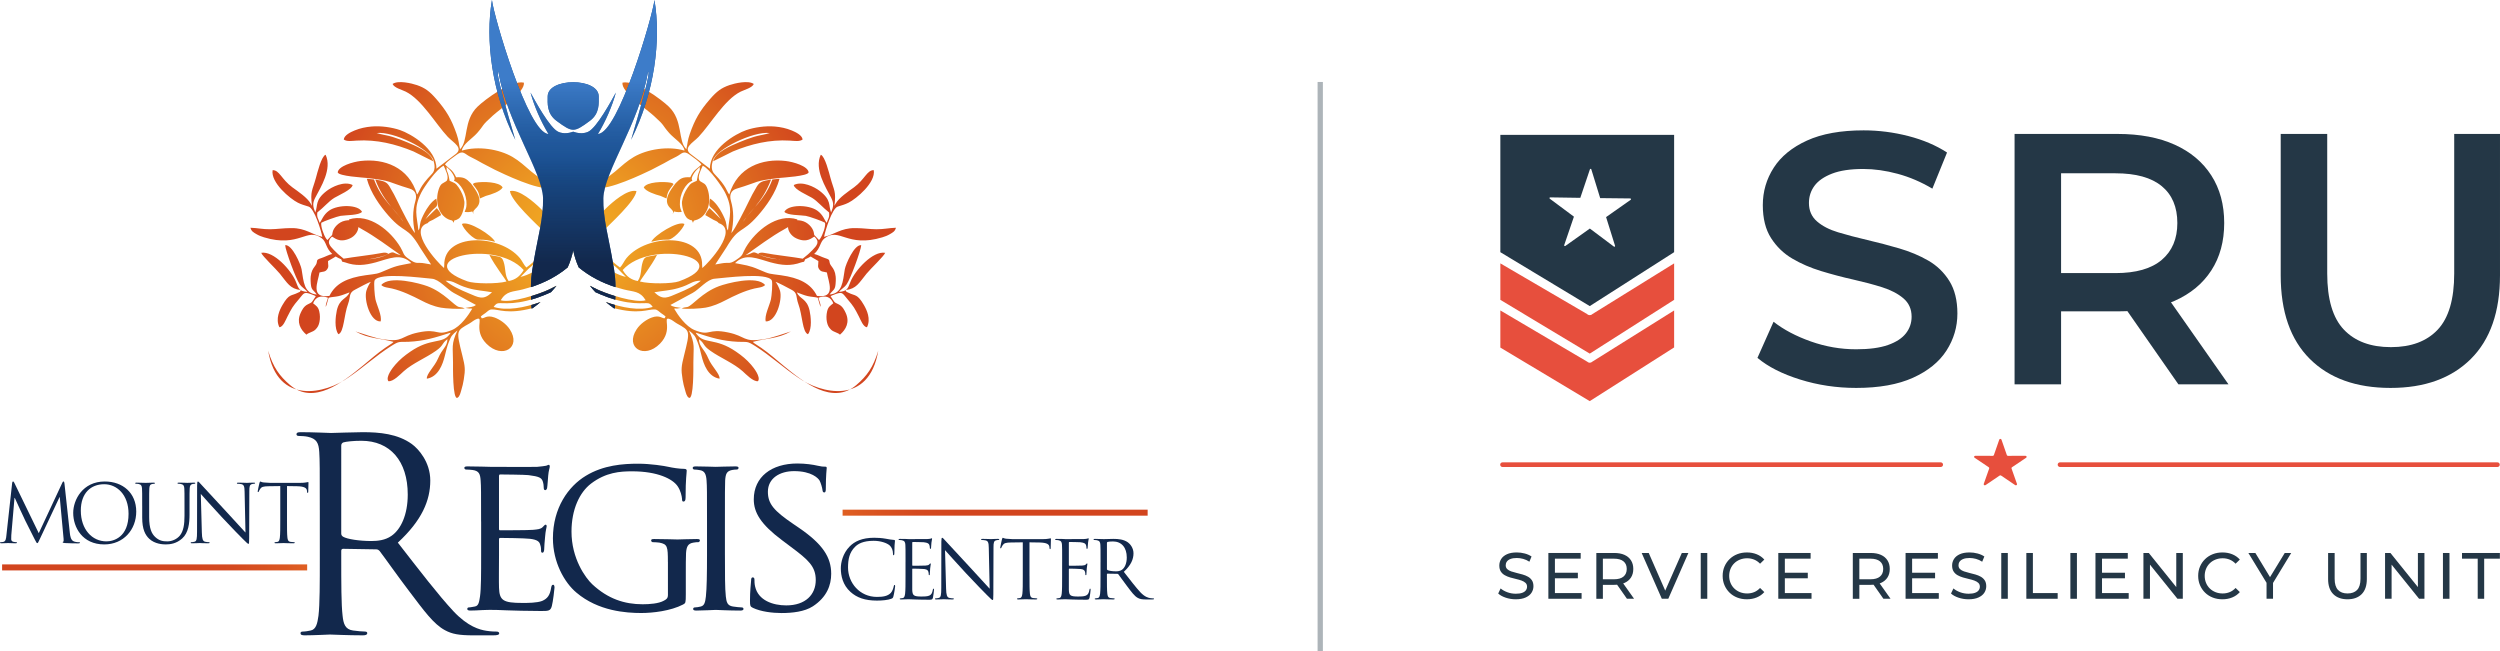 <?xml version="1.0" encoding="iso-8859-1"?>
<!-- Generator: Adobe Illustrator 28.7.9, SVG Export Plug-In . SVG Version: 9.03 Build 56881)  -->
<svg version="1.1" id="Layer_1" xmlns="http://www.w3.org/2000/svg" xmlns:xlink="http://www.w3.org/1999/xlink" x="0px" y="0px"
	 viewBox="0 0 230.378 60" style="enable-background:new 0 0 230.378 60;" xml:space="preserve">
<g>
	<rect x="121.417" y="7.553" style="fill:#ADB4B9;" width="0.488" height="52.447"/>
	<path style="fill:#243746;" d="M139.676,55.225c-0.321,0-0.629-0.049-0.922-0.148
		c-0.293-0.099-0.524-0.226-0.693-0.383l0.223-0.47
		c0.161,0.141,0.366,0.257,0.615,0.35c0.249,0.092,0.508,0.139,0.778,0.139
		c0.245,0,0.444-0.028,0.597-0.084c0.153-0.056,0.265-0.134,0.337-0.232
		c0.072-0.098,0.109-0.21,0.109-0.334c0-0.145-0.047-0.261-0.142-0.35
		c-0.094-0.088-0.217-0.16-0.368-0.214c-0.151-0.054-0.316-0.102-0.497-0.142
		c-0.181-0.04-0.363-0.087-0.546-0.142c-0.183-0.054-0.349-0.124-0.5-0.208
		c-0.151-0.084-0.272-0.198-0.365-0.341c-0.093-0.143-0.139-0.326-0.139-0.552
		c0-0.217,0.057-0.417,0.172-0.6c0.115-0.183,0.291-0.329,0.53-0.44
		c0.239-0.111,0.543-0.166,0.913-0.166c0.245,0,0.488,0.032,0.729,0.096
		c0.241,0.064,0.45,0.157,0.627,0.277l-0.199,0.482
		c-0.181-0.121-0.372-0.208-0.573-0.262c-0.201-0.054-0.396-0.081-0.585-0.081
		c-0.237,0-0.432,0.03-0.585,0.09c-0.153,0.06-0.264,0.141-0.334,0.241
		c-0.071,0.1-0.106,0.213-0.106,0.337c0,0.149,0.047,0.267,0.142,0.356
		c0.094,0.088,0.217,0.159,0.368,0.211c0.151,0.052,0.316,0.099,0.497,0.142
		c0.181,0.042,0.363,0.09,0.546,0.142c0.183,0.052,0.35,0.12,0.5,0.205
		c0.151,0.084,0.272,0.197,0.365,0.337c0.092,0.141,0.139,0.322,0.139,0.542
		c0,0.213-0.058,0.411-0.175,0.594c-0.117,0.183-0.296,0.33-0.539,0.44
		C140.352,55.17,140.046,55.225,139.676,55.225"/>
	<path style="fill:#243746;" d="M143.287,54.653h2.459v0.524H142.684v-4.22h2.978v0.524h-2.375
		V54.653z M143.232,52.778h2.17v0.512h-2.17V52.778z"/>
	<path style="fill:#243746;" d="M147.104,55.177v-4.22h1.646c0.37,0,0.685,0.058,0.946,0.175
		c0.261,0.117,0.462,0.285,0.603,0.507c0.141,0.221,0.211,0.484,0.211,0.79
		c0,0.305-0.07,0.568-0.211,0.787c-0.141,0.219-0.342,0.387-0.603,0.503
		c-0.261,0.117-0.577,0.175-0.946,0.175h-1.314l0.271-0.277v1.561H147.104z
		 M147.707,53.676l-0.271-0.295h1.296c0.386,0,0.678-0.083,0.877-0.25
		c0.199-0.167,0.298-0.401,0.298-0.702c0-0.301-0.099-0.534-0.298-0.699
		c-0.199-0.165-0.491-0.247-0.877-0.247h-1.296l0.271-0.301V53.676z
		 M149.925,55.177l-1.073-1.531h0.645l1.085,1.531H149.925z"/>
	<polygon style="fill:#243746;" points="153.138,55.177 151.282,50.958 151.933,50.958 
		153.639,54.852 153.265,54.852 154.983,50.958 155.586,50.958 153.735,55.177 	"/>
	<rect x="156.725" y="50.958" style="fill:#243746;" width="0.603" height="4.22"/>
	<path style="fill:#243746;" d="M160.975,55.225c-0.321,0-0.618-0.053-0.889-0.16
		c-0.271-0.106-0.507-0.257-0.705-0.452c-0.199-0.195-0.355-0.423-0.467-0.684
		c-0.113-0.261-0.169-0.549-0.169-0.862c0-0.313,0.056-0.601,0.169-0.862
		c0.112-0.261,0.269-0.489,0.47-0.684c0.201-0.195,0.437-0.346,0.708-0.452
		c0.271-0.107,0.568-0.16,0.889-0.16c0.326,0,0.626,0.055,0.901,0.166
		c0.275,0.111,0.51,0.274,0.702,0.491l-0.392,0.38
		c-0.161-0.169-0.342-0.294-0.543-0.377c-0.201-0.082-0.416-0.124-0.645-0.124
		c-0.237,0-0.457,0.04-0.66,0.121c-0.203,0.08-0.379,0.193-0.527,0.338
		c-0.149,0.145-0.264,0.317-0.347,0.515c-0.082,0.199-0.124,0.415-0.124,0.648
		c0,0.233,0.041,0.449,0.124,0.648c0.082,0.199,0.198,0.371,0.347,0.515
		c0.149,0.145,0.324,0.257,0.527,0.338c0.203,0.08,0.423,0.12,0.66,0.12
		c0.229,0,0.444-0.041,0.645-0.124c0.201-0.082,0.382-0.21,0.543-0.383
		l0.392,0.38c-0.193,0.217-0.427,0.382-0.702,0.494
		C161.607,55.169,161.305,55.225,160.975,55.225"/>
	<path style="fill:#243746;" d="M164.475,54.653h2.459v0.524h-3.062v-4.22h2.978v0.524h-2.375
		V54.653z M164.42,52.778h2.17v0.512h-2.17V52.778z"/>
	<path style="fill:#243746;" d="M170.738,55.177v-4.22h1.646c0.37,0,0.685,0.058,0.946,0.175
		c0.261,0.117,0.462,0.285,0.603,0.507c0.141,0.221,0.211,0.484,0.211,0.79
		c0,0.305-0.07,0.568-0.211,0.787c-0.141,0.219-0.342,0.387-0.603,0.503
		c-0.261,0.117-0.577,0.175-0.946,0.175h-1.314l0.271-0.277v1.561H170.738z
		 M171.34,53.676l-0.271-0.295h1.296c0.386,0,0.678-0.083,0.877-0.25
		c0.199-0.167,0.298-0.401,0.298-0.702c0-0.301-0.099-0.534-0.298-0.699
		c-0.199-0.165-0.491-0.247-0.877-0.247h-1.296l0.271-0.301V53.676z M173.559,55.177
		l-1.073-1.531h0.645l1.085,1.531H173.559z"/>
	<path style="fill:#243746;" d="M176.204,54.653h2.459v0.524h-3.062v-4.22h2.978v0.524h-2.375
		V54.653z M176.15,52.778h2.17v0.512h-2.17V52.778z"/>
	<path style="fill:#243746;" d="M181.402,55.225c-0.321,0-0.629-0.049-0.922-0.148
		c-0.293-0.099-0.524-0.226-0.693-0.383l0.223-0.47
		c0.161,0.141,0.366,0.257,0.615,0.35c0.249,0.092,0.508,0.139,0.778,0.139
		c0.245,0,0.444-0.028,0.597-0.084c0.153-0.056,0.265-0.134,0.337-0.232
		c0.072-0.098,0.109-0.21,0.109-0.334c0-0.145-0.047-0.261-0.142-0.35
		c-0.094-0.088-0.217-0.16-0.368-0.214c-0.151-0.054-0.316-0.102-0.497-0.142
		c-0.181-0.04-0.363-0.087-0.546-0.142c-0.183-0.054-0.349-0.124-0.5-0.208
		c-0.151-0.084-0.272-0.198-0.365-0.341c-0.093-0.143-0.139-0.326-0.139-0.552
		c0-0.217,0.057-0.417,0.172-0.6c0.115-0.183,0.291-0.329,0.53-0.44
		c0.239-0.111,0.543-0.166,0.913-0.166c0.245,0,0.488,0.032,0.729,0.096
		c0.241,0.064,0.45,0.157,0.627,0.277l-0.199,0.482
		c-0.181-0.121-0.372-0.208-0.573-0.262c-0.201-0.054-0.396-0.081-0.585-0.081
		c-0.237,0-0.432,0.03-0.585,0.09c-0.153,0.06-0.264,0.141-0.334,0.241
		c-0.071,0.1-0.106,0.213-0.106,0.337c0,0.149,0.047,0.267,0.142,0.356
		c0.094,0.088,0.217,0.159,0.368,0.211c0.151,0.052,0.316,0.099,0.497,0.142
		c0.181,0.042,0.363,0.09,0.546,0.142c0.183,0.052,0.35,0.12,0.5,0.205
		c0.151,0.084,0.272,0.197,0.365,0.337c0.092,0.141,0.139,0.322,0.139,0.542
		c0,0.213-0.058,0.411-0.175,0.594c-0.117,0.183-0.296,0.33-0.539,0.44
		C182.078,55.17,181.771,55.225,181.402,55.225"/>
	<rect x="184.419" y="50.958" style="fill:#243746;" width="0.603" height="4.22"/>
	<polygon style="fill:#243746;" points="186.73,55.177 186.73,50.958 187.333,50.958 
		187.333,54.653 189.617,54.653 189.617,55.177 	"/>
	<rect x="190.788" y="50.958" style="fill:#243746;" width="0.603" height="4.22"/>
	<path style="fill:#243746;" d="M193.702,54.653h2.46v0.524h-3.062v-4.22h2.978v0.524h-2.375
		V54.653z M193.648,52.778h2.17v0.512h-2.17V52.778z"/>
	<polygon style="fill:#243746;" points="197.519,55.177 197.519,50.958 198.014,50.958 
		200.805,54.424 200.545,54.424 200.545,50.958 201.148,50.958 201.148,55.177 
		200.654,55.177 197.863,51.711 198.122,51.711 198.122,55.177 	"/>
	<path style="fill:#243746;" d="M204.795,55.225c-0.321,0-0.618-0.053-0.889-0.16
		c-0.271-0.106-0.507-0.257-0.705-0.452c-0.199-0.195-0.355-0.423-0.467-0.684
		c-0.113-0.261-0.169-0.549-0.169-0.862c0-0.313,0.056-0.601,0.169-0.862
		c0.112-0.261,0.269-0.489,0.47-0.684c0.201-0.195,0.437-0.346,0.708-0.452
		c0.271-0.107,0.568-0.16,0.889-0.16c0.326,0,0.626,0.055,0.901,0.166
		c0.275,0.111,0.51,0.274,0.702,0.491l-0.392,0.38
		c-0.161-0.169-0.342-0.294-0.543-0.377c-0.201-0.082-0.416-0.124-0.645-0.124
		c-0.237,0-0.457,0.04-0.66,0.121c-0.203,0.08-0.379,0.193-0.527,0.338
		c-0.149,0.145-0.264,0.317-0.347,0.515c-0.082,0.199-0.124,0.415-0.124,0.648
		c0,0.233,0.041,0.449,0.124,0.648c0.082,0.199,0.198,0.371,0.347,0.515
		c0.149,0.145,0.325,0.257,0.527,0.338c0.203,0.08,0.423,0.12,0.66,0.12
		c0.229,0,0.444-0.041,0.645-0.124c0.201-0.082,0.382-0.21,0.543-0.383
		l0.392,0.38c-0.193,0.217-0.427,0.382-0.702,0.494
		C205.427,55.169,205.125,55.225,204.795,55.225"/>
	<polygon style="fill:#243746;" points="208.865,55.177 208.865,53.562 209.004,53.935 
		207.19,50.958 207.835,50.958 209.36,53.471 209.01,53.471 210.541,50.958 
		211.138,50.958 209.33,53.935 209.462,53.562 209.462,55.177 	"/>
	<path style="fill:#243746;" d="M216.322,55.225c-0.555,0-0.991-0.159-1.308-0.476
		c-0.318-0.317-0.476-0.782-0.476-1.393v-2.399h0.603v2.375
		c0,0.47,0.103,0.814,0.31,1.031c0.207,0.217,0.499,0.325,0.877,0.325
		c0.382,0,0.676-0.108,0.883-0.325c0.207-0.217,0.311-0.561,0.311-1.031v-2.375
		h0.585v2.399c0,0.611-0.158,1.075-0.473,1.393
		C217.318,55.067,216.88,55.225,216.322,55.225"/>
	<polygon style="fill:#243746;" points="219.786,55.177 219.786,50.958 220.281,50.958 
		223.072,54.424 222.812,54.424 222.812,50.958 223.415,50.958 223.415,55.177 
		222.921,55.177 220.13,51.711 220.389,51.711 220.389,55.177 	"/>
	<rect x="225.12" y="50.958" style="fill:#243746;" width="0.603" height="4.22"/>
	<polygon style="fill:#243746;" points="228.324,55.177 228.324,51.482 226.877,51.482 226.877,50.958 
		230.367,50.958 230.367,51.482 228.92,51.482 228.92,55.177 	"/>
	<path style="fill:#243746;" d="M171.049,35.748c-1.802,0-3.527-0.259-5.175-0.775
		c-1.648-0.516-2.956-1.181-3.923-1.995l1.483-3.329
		c0.923,0.725,2.065,1.33,3.428,1.813c1.362,0.484,2.758,0.725,4.186,0.725
		c1.208,0,2.186-0.132,2.934-0.395c0.747-0.264,1.296-0.621,1.648-1.071
		c0.351-0.45,0.527-0.961,0.527-1.533c0-0.703-0.253-1.269-0.758-1.698
		c-0.506-0.429-1.16-0.769-1.961-1.022c-0.802-0.252-1.692-0.489-2.67-0.709
		c-0.978-0.219-1.956-0.478-2.934-0.775c-0.978-0.297-1.868-0.681-2.67-1.154
		c-0.803-0.472-1.456-1.104-1.961-1.895c-0.506-0.791-0.758-1.802-0.758-3.033
		c0-1.253,0.335-2.401,1.005-3.445c0.67-1.043,1.692-1.879,3.066-2.505
		c1.373-0.626,3.115-0.94,5.225-0.94c1.384,0,2.758,0.176,4.121,0.527
		c1.362,0.352,2.549,0.857,3.56,1.516l-1.352,3.329
		c-1.033-0.615-2.099-1.071-3.198-1.368c-1.099-0.297-2.154-0.445-3.165-0.445
		c-1.187,0-2.148,0.143-2.884,0.429c-0.736,0.286-1.275,0.659-1.615,1.121
		c-0.341,0.462-0.511,0.989-0.511,1.582c0,0.704,0.247,1.269,0.742,1.698
		c0.494,0.429,1.143,0.764,1.945,1.005c0.802,0.242,1.698,0.478,2.687,0.709
		c0.989,0.231,1.972,0.489,2.95,0.775c0.978,0.286,1.868,0.659,2.67,1.121
		c0.802,0.462,1.451,1.088,1.945,1.879c0.494,0.791,0.742,1.791,0.742,3
		c0,1.231-0.335,2.368-1.005,3.412c-0.671,1.044-1.698,1.879-3.082,2.505
		C174.905,35.435,173.158,35.748,171.049,35.748"/>
	<path style="fill:#243746;" d="M185.645,35.419V12.343h9.494c2.044,0,3.796,0.33,5.258,0.989
		c1.461,0.659,2.588,1.604,3.379,2.835c0.791,1.231,1.187,2.692,1.187,4.384
		c0,1.693-0.395,3.148-1.187,4.368c-0.791,1.22-1.918,2.154-3.379,2.802
		c-1.462,0.648-3.214,0.972-5.258,0.972h-7.12l1.912-1.945v8.67H185.645z
		 M189.931,27.21l-1.912-2.044h6.923c1.89,0,3.313-0.406,4.269-1.22
		c0.956-0.813,1.434-1.945,1.434-3.395c0-1.472-0.478-2.604-1.434-3.395
		c-0.956-0.791-2.379-1.187-4.269-1.187h-6.923l1.912-2.11V27.21z
		 M200.743,35.419l-5.835-8.373h4.582l5.868,8.373H200.743z"/>
	<path style="fill:#243746;" d="M220.291,35.748c-3.165,0-5.643-0.89-7.434-2.67
		c-1.791-1.78-2.687-4.351-2.687-7.714V12.343h4.286v12.856
		c0,2.373,0.511,4.099,1.533,5.175c1.022,1.077,2.467,1.615,4.335,1.615
		c1.868,0,3.307-0.538,4.318-1.615c1.011-1.077,1.516-2.802,1.516-5.175V12.343
		h4.219v13.021c0,3.362-0.896,5.934-2.687,7.714
		C225.9,34.858,223.434,35.748,220.291,35.748"/>
	<path style="fill:#E74F3D;" d="M154.273,27.63v-0.001c-0.001-0.141-0.001-0.376,0-0.662v-2.156
		c-0.002-0.2-0.003-0.381,0-0.541v-0l-7.532,4.672l-0.051,0.041
		l-0.043,0.025l-0.015,0.005c-0.001,0.001-0.003,0.001-0.004,0.001l-0.023,0.008
		l-0.021,0.005c-0.009,0.002-0.069,0.012-0.069,0.012h-0.009v0.001
		c-0.002,0-0.005-0.001-0.007-0.001c-0.002,0-0.074-0.007-0.074-0.007l-0.047-0.013
		l-0.046-0.019l-0.042-0.028l-0.034-0.03c0-0,0-0,0-0l-7.996-4.672
		c0.005,0.271,0.001,0.602,0,0.988v0.335c0.003,0.849,0.002,1.704,0,2.038
		l8.239,4.954L154.273,27.63z"/>
	<path style="fill:#E74F3D;" d="M154.273,32.016v-3.408l-7.539,4.72
		c-0.064,0.063-0.146,0.095-0.229,0.099v0.001c-0.002,0-0.005-0.001-0.007-0.001
		c-0.003,0-0.005,0.001-0.007,0.001v-0.001c-0.083-0.004-0.165-0.036-0.229-0.099
		l-8.003-4.72v3.422l8.239,4.934L154.273,32.016z"/>
	<path style="fill:#243746;" d="M138.259,12.429v10.81l8.239,4.968l7.775-4.968V12.429H138.259
		z M150.271,18.41l-2.268,1.595l0.827,2.646c0.009,0.028-0.002,0.059-0.026,0.076
		c-0.012,0.008-0.025,0.012-0.039,0.012c-0.014,0-0.029-0.005-0.041-0.014
		l-2.217-1.665l-2.26,1.606c-0.024,0.017-0.056,0.017-0.08-0.001
		c-0.024-0.018-0.033-0.048-0.024-0.076l0.896-2.624l-2.225-1.655
		c-0.024-0.018-0.033-0.048-0.024-0.076c0.009-0.028,0.035-0.046,0.064-0.046
		h0.001l2.772,0.043l0.886-2.627c0.009-0.028,0.033-0.047,0.065-0.046
		c0.03,0,0.055,0.02,0.064,0.048l0.816,2.65l2.772,0.031
		c0.03,0,0.055,0.02,0.064,0.048
		C150.305,18.363,150.295,18.393,150.271,18.41"/>
	<path style="fill:#E74F3D;" d="M178.839,43.035h-40.381c-0.119,0-0.215-0.096-0.215-0.215
		c0-0.119,0.096-0.215,0.215-0.215h40.381c0.119,0,0.215,0.096,0.215,0.215
		C179.054,42.938,178.957,43.035,178.839,43.035"/>
	<path style="fill:#E74F3D;" d="M230.14,43.035h-40.308c-0.119,0-0.215-0.096-0.215-0.215
		c0-0.119,0.096-0.215,0.215-0.215h40.308c0.119,0,0.215,0.096,0.215,0.215
		C230.355,42.938,230.259,43.035,230.14,43.035"/>
	<path style="fill:#E74F3D;" d="M186.714,42.181l-1.311,0.878
		c-0.037,0.025-0.053,0.07-0.039,0.11l0.503,1.425
		c0.032,0.091-0.08,0.166-0.163,0.11l-1.306-0.884
		c-0.037-0.025-0.088-0.025-0.125,0l-1.306,0.884
		c-0.083,0.056-0.195-0.019-0.163-0.11l0.503-1.425
		c0.014-0.041-0.001-0.085-0.039-0.11l-1.31-0.879
		c-0.083-0.056-0.041-0.178,0.062-0.178l1.617,0.004
		c0.046,0,0.087-0.027,0.101-0.068l0.497-1.427
		c0.032-0.091,0.17-0.091,0.202,0l0.496,1.427
		c0.014,0.041,0.055,0.068,0.101,0.068l1.617-0.003
		C186.755,42.003,186.797,42.125,186.714,42.181"/>
	<g>
		
			<linearGradient id="SVGID_1_" gradientUnits="userSpaceOnUse" x1="465.432" y1="6.633" x2="445.431" y2="6.633" gradientTransform="matrix(1 0 0 1 -428.492 45.655)">
			<stop  offset="0" style="stop-color:#F88D2A"/>
			<stop  offset="0.014" style="stop-color:#F78B2A"/>
			<stop  offset="0.276" style="stop-color:#E76D25"/>
			<stop  offset="0.531" style="stop-color:#DB5721"/>
			<stop  offset="0.777" style="stop-color:#D4491F"/>
			<stop  offset="1" style="stop-color:#D2451E"/>
		</linearGradient>
		<path style="fill-rule:evenodd;clip-rule:evenodd;fill:url(#SVGID_1_);" d="M0.194,52.01H28.305v0.555H0.194
			V52.01z"/>
		
			<linearGradient id="SVGID_00000140706079439501342160000004194692189743269037_" gradientUnits="userSpaceOnUse" x1="2221.616" y1="2422.838" x2="2201.615" y2="2422.838" gradientTransform="matrix(-1 0 0 -1 2290.627 2470.079)">
			<stop  offset="0" style="stop-color:#F88D2A"/>
			<stop  offset="0.014" style="stop-color:#F78B2A"/>
			<stop  offset="0.276" style="stop-color:#E76D25"/>
			<stop  offset="0.531" style="stop-color:#DB5721"/>
			<stop  offset="0.777" style="stop-color:#D4491F"/>
			<stop  offset="1" style="stop-color:#D2451E"/>
		</linearGradient>
		<path style="fill-rule:evenodd;clip-rule:evenodd;fill:url(#SVGID_00000140706079439501342160000004194692189743269037_);" d="
			M105.757,47.518H77.646v-0.554h28.111V47.518z"/>
		<g>
			<path style="fill:#12284C;" d="M29.469,47.008c0-3.863,0-4.557-0.049-5.349
				c-0.049-0.842-0.247-1.238-1.063-1.412c-0.198-0.049-0.618-0.074-0.84-0.074
				c-0.099,0-0.198-0.05-0.198-0.149c0-0.149,0.124-0.198,0.395-0.198
				c1.112,0,2.669,0.074,2.793,0.074c0.272,0,2.15-0.074,2.916-0.074
				c1.557,0,3.213,0.149,4.523,1.09c0.618,0.446,1.705,1.659,1.705,3.368
				c0,1.833-0.766,3.665-2.99,5.721c2.027,2.6,3.707,4.804,5.14,6.34
				c1.335,1.412,2.397,1.684,3.015,1.783c0.47,0.074,0.816,0.074,0.964,0.074
				c0.124,0,0.222,0.074,0.222,0.149c0,0.149-0.148,0.198-0.593,0.198h-1.755
				c-1.384,0-2.002-0.124-2.644-0.471c-1.063-0.57-1.928-1.783-3.336-3.64
				c-1.038-1.362-2.199-3.021-2.694-3.665c-0.099-0.099-0.173-0.149-0.321-0.149
				l-3.04-0.05c-0.124,0-0.173,0.074-0.173,0.198v0.594
				c0,2.377,0,4.334,0.124,5.374c0.074,0.718,0.222,1.263,0.964,1.362
				c0.346,0.05,0.89,0.099,1.112,0.099c0.148,0,0.198,0.074,0.198,0.149
				c0,0.124-0.124,0.198-0.395,0.198c-1.359,0-2.916-0.074-3.04-0.074
				c-0.025,0-1.582,0.074-2.323,0.074c-0.272,0-0.395-0.05-0.395-0.198
				c0-0.074,0.049-0.149,0.198-0.149c0.222,0,0.519-0.05,0.741-0.099
				c0.494-0.099,0.618-0.644,0.717-1.362c0.124-1.04,0.124-2.997,0.124-5.374
				V47.008z M31.446,49.163c0,0.124,0.049,0.223,0.173,0.297
				c0.371,0.223,1.508,0.396,2.595,0.396c0.593,0,1.285-0.074,1.853-0.471
				c0.865-0.594,1.507-1.932,1.507-3.814c0-3.096-1.631-4.953-4.275-4.953
				c-0.741,0-1.409,0.074-1.656,0.149c-0.124,0.05-0.198,0.149-0.198,0.297
				V49.163z"/>
		</g>
		<g>
			<path style="fill:#12284C;" d="M44.333,48.062c0-2.727,0-3.223-0.041-3.781
				c-0.041-0.599-0.144-0.888-0.742-0.971c-0.144-0.021-0.454-0.041-0.619-0.041
				c-0.062,0-0.144-0.083-0.144-0.145c0-0.103,0.082-0.145,0.289-0.145
				c0.825,0,2,0.041,2.103,0.041c0.124,0,3.917,0.021,4.329,0
				c0.351-0.021,0.68-0.083,0.825-0.103c0.082-0.021,0.165-0.083,0.247-0.083
				c0.062,0,0.082,0.083,0.082,0.165c0,0.124-0.103,0.331-0.144,0.826
				c-0.021,0.165-0.062,0.95-0.103,1.157c-0.021,0.083-0.082,0.186-0.165,0.186
				c-0.103,0-0.144-0.083-0.144-0.227c0-0.124-0.021-0.413-0.103-0.62
				c-0.124-0.289-0.309-0.413-1.299-0.537c-0.309-0.041-2.412-0.062-2.618-0.062
				c-0.082,0-0.103,0.062-0.103,0.186v4.772c0,0.124,0,0.186,0.103,0.186
				c0.227,0,2.618,0,3.031-0.041c0.433-0.041,0.701-0.062,0.887-0.248
				c0.124-0.124,0.206-0.227,0.268-0.227c0.062,0,0.103,0.041,0.103,0.145
				c0,0.103-0.103,0.393-0.144,0.971c-0.041,0.351-0.082,1.012-0.082,1.136
				c0,0.145-0.041,0.331-0.165,0.331c-0.082,0-0.124-0.062-0.124-0.165
				c0-0.165,0-0.351-0.082-0.578c-0.062-0.248-0.227-0.454-0.928-0.537
				c-0.495-0.062-2.433-0.083-2.742-0.083c-0.103,0-0.124,0.062-0.124,0.124v1.467
				c0,0.599-0.021,2.644,0,2.996c0.041,1.178,0.371,1.405,2.165,1.405
				c0.474,0,1.34,0,1.814-0.186c0.474-0.207,0.722-0.516,0.825-1.219
				c0.041-0.207,0.082-0.269,0.186-0.269c0.103,0,0.124,0.145,0.124,0.269
				c0,0.124-0.144,1.322-0.247,1.694c-0.124,0.454-0.309,0.454-1.01,0.454
				c-1.361,0-2.412-0.041-3.154-0.062c-0.763-0.041-1.237-0.041-1.505-0.041
				c-0.041,0-0.392,0-0.783,0.021c-0.35,0.021-0.763,0.041-1.051,0.041
				c-0.186,0-0.289-0.041-0.289-0.145c0-0.062,0.041-0.145,0.144-0.145
				c0.165,0,0.392-0.062,0.557-0.083c0.35-0.062,0.392-0.413,0.474-0.93
				c0.103-0.723,0.103-2.107,0.103-3.801V48.062z"/>
			<path style="fill:#12284C;" d="M61.547,51.78c0-1.425-0.041-1.632-0.783-1.777
				c-0.144-0.021-0.454-0.041-0.618-0.041c-0.062,0-0.144-0.083-0.144-0.145
				c0-0.124,0.082-0.145,0.289-0.145c0.825,0,2.041,0.041,2.144,0.041
				c0.082,0,1.216-0.041,1.773-0.041c0.206,0,0.289,0.021,0.289,0.145
				c0,0.062-0.082,0.145-0.144,0.145c-0.124,0-0.247,0-0.454,0.041
				c-0.495,0.083-0.639,0.351-0.68,0.971c-0.021,0.558-0.021,1.074-0.021,1.818
				v1.963c0,0.806-0.021,0.826-0.247,0.95c-1.154,0.599-2.804,0.785-3.855,0.785
				c-1.381,0-3.958-0.165-5.979-1.88c-1.113-0.93-2.165-2.81-2.165-4.999
				c0-2.81,1.422-4.793,3.031-5.764c1.629-0.992,3.443-1.116,4.824-1.116
				c1.154,0,2.433,0.207,2.783,0.289c0.371,0.083,1.01,0.186,1.464,0.186
				c0.186,0,0.227,0.083,0.227,0.165c0,0.248-0.103,0.723-0.103,2.479
				c0,0.289-0.082,0.372-0.206,0.372c-0.103,0-0.124-0.103-0.124-0.269
				c-0.021-0.227-0.124-0.744-0.412-1.157c-0.454-0.661-1.835-1.363-4.185-1.363
				c-1.093,0-2.412,0.083-3.793,1.136c-1.051,0.806-1.794,2.376-1.794,4.421
				c0,2.479,1.278,4.256,1.917,4.855c1.443,1.343,2.969,1.839,4.639,1.839
				c0.639,0,1.484-0.062,1.959-0.331c0.227-0.124,0.371-0.207,0.371-0.537V51.78z"
				/>
			<path style="fill:#12284C;" d="M66.803,51.161c0,1.694,0,3.078,0.082,3.801
				c0.062,0.516,0.124,0.847,0.66,0.93c0.268,0.041,0.66,0.083,0.825,0.083
				c0.103,0,0.144,0.083,0.144,0.145c0,0.083-0.082,0.145-0.289,0.145
				c-1.01,0-2.185-0.062-2.268-0.062c-0.103,0-1.237,0.062-1.794,0.062
				c-0.186,0-0.289-0.041-0.289-0.145c0-0.062,0.041-0.145,0.144-0.145
				c0.165,0,0.392-0.041,0.557-0.083c0.35-0.083,0.412-0.413,0.474-0.93
				c0.082-0.723,0.103-2.107,0.103-3.801v-3.099c0-2.727,0-3.223-0.041-3.781
				c-0.041-0.599-0.186-0.868-0.577-0.95c-0.206-0.041-0.433-0.062-0.557-0.062
				c-0.083,0-0.144-0.083-0.144-0.145c0-0.103,0.082-0.145,0.289-0.145
				c0.598,0,1.732,0.041,1.835,0.041c0.082,0,1.258-0.041,1.814-0.041
				c0.206,0,0.289,0.041,0.289,0.145c0,0.062-0.082,0.145-0.144,0.145
				c-0.124,0-0.247,0-0.454,0.041c-0.495,0.103-0.598,0.351-0.639,0.971
				c-0.021,0.558-0.021,1.054-0.021,3.781V51.161z"/>
			<path style="fill:#12284C;" d="M69.38,56.015c-0.247-0.124-0.268-0.186-0.268-0.661
				c0-0.868,0.082-1.57,0.103-1.859c0-0.186,0.041-0.289,0.144-0.289
				c0.103,0,0.165,0.062,0.165,0.207c0,0.145,0,0.393,0.062,0.64
				c0.289,1.281,1.649,1.735,2.866,1.735c1.794,0,2.721-1.012,2.721-2.334
				c0-1.26-0.68-1.859-2.288-3.058l-0.825-0.62
				c-1.958-1.467-2.598-2.541-2.598-3.76c0-2.066,1.629-3.305,4.02-3.305
				c0.722,0,1.443,0.103,1.876,0.207c0.35,0.083,0.495,0.083,0.639,0.083
				c0.144,0,0.186,0.021,0.186,0.124c0,0.083-0.082,0.661-0.082,1.859
				c0,0.269-0.021,0.393-0.144,0.393c-0.124,0-0.144-0.083-0.165-0.227
				c-0.021-0.207-0.165-0.682-0.268-0.868c-0.124-0.207-0.722-0.868-2.35-0.868
				c-1.319,0-2.412,0.661-2.412,1.901c0,1.116,0.557,1.756,2.35,2.975l0.515,0.351
				c2.206,1.508,2.969,2.727,2.969,4.235c0,1.033-0.392,2.149-1.691,2.996
				c-0.763,0.496-1.897,0.62-2.886,0.62
				C71.174,56.491,70.122,56.367,69.38,56.015z"/>
		</g>
		<g>
			<path style="fill:#12284C;" d="M6.436,49.119c0.03,0.266,0.081,0.681,0.399,0.784
				c0.214,0.067,0.406,0.067,0.48,0.067c0.037,0,0.059,0.007,0.059,0.037
				c0,0.044-0.066,0.067-0.155,0.067c-0.162,0-0.96-0.007-1.233-0.03
				c-0.17-0.015-0.207-0.037-0.207-0.074c0-0.03,0.015-0.044,0.052-0.052
				c0.037-0.007,0.044-0.133,0.03-0.266l-0.354-3.839H5.484l-1.808,3.846
				c-0.155,0.325-0.177,0.392-0.244,0.392c-0.052,0-0.089-0.074-0.229-0.34
				c-0.192-0.362-0.827-1.642-0.864-1.716c-0.066-0.133-0.893-1.908-0.974-2.108
				H1.336L1.041,49.319C1.033,49.437,1.033,49.57,1.033,49.696
				c0,0.111,0.081,0.207,0.192,0.229c0.125,0.03,0.236,0.037,0.28,0.037
				c0.03,0,0.059,0.015,0.059,0.037c0,0.052-0.044,0.067-0.133,0.067
				c-0.273,0-0.627-0.022-0.686-0.022c-0.066,0-0.421,0.022-0.62,0.022
				C0.052,50.066,0,50.051,0,49.999c0-0.022,0.037-0.037,0.074-0.037
				c0.059,0,0.111,0,0.221-0.022c0.244-0.044,0.266-0.333,0.295-0.614l0.531-4.822
				c0.007-0.081,0.037-0.133,0.081-0.133s0.074,0.03,0.111,0.111l2.259,4.652
				l2.17-4.645c0.03-0.067,0.059-0.118,0.111-0.118
				c0.052,0,0.074,0.059,0.089,0.2L6.436,49.119z"/>
			<path style="fill:#12284C;" d="M9.654,44.37c1.661,0,2.901,1.05,2.901,2.774
				c0,1.657-1.166,3.025-2.945,3.025c-2.022,0-2.864-1.575-2.864-2.907
				C6.746,46.064,7.617,44.37,9.654,44.37z M9.809,49.888
				c0.664,0,2.037-0.385,2.037-2.537c0-1.775-1.078-2.729-2.244-2.729
				c-1.233,0-2.155,0.814-2.155,2.433C7.448,48.779,8.481,49.888,9.809,49.888z"/>
			<path style="fill:#12284C;" d="M13.102,46.619c0-1.154,0-1.361-0.015-1.598
				c-0.015-0.251-0.074-0.37-0.317-0.422c-0.059-0.015-0.185-0.022-0.251-0.022
				c-0.03,0-0.059-0.015-0.059-0.044c0-0.044,0.037-0.059,0.118-0.059
				c0.332,0,0.782,0.022,0.849,0.022s0.509-0.022,0.731-0.022
				c0.081,0,0.118,0.015,0.118,0.059c0,0.03-0.029,0.044-0.059,0.044
				c-0.052,0-0.096,0.007-0.184,0.022c-0.199,0.03-0.258,0.163-0.273,0.422
				c-0.015,0.237-0.015,0.444-0.015,1.598v1.036c0,1.065,0.236,1.524,0.554,1.827
				c0.362,0.34,0.694,0.407,1.115,0.407c0.45,0,0.893-0.215,1.159-0.533
				c0.34-0.422,0.428-1.05,0.428-1.812v-0.925c0-1.154,0-1.361-0.015-1.598
				c-0.015-0.251-0.074-0.37-0.317-0.422c-0.059-0.015-0.185-0.022-0.251-0.022
				c-0.03,0-0.059-0.015-0.059-0.044c0-0.044,0.037-0.059,0.118-0.059
				c0.332,0,0.738,0.022,0.782,0.022c0.052,0,0.399-0.022,0.62-0.022
				c0.081,0,0.118,0.015,0.118,0.059c0,0.03-0.029,0.044-0.059,0.044
				c-0.052,0-0.096,0.007-0.185,0.022c-0.199,0.044-0.258,0.163-0.273,0.422
				c-0.015,0.237-0.015,0.444-0.015,1.598v0.791c0,0.799-0.089,1.686-0.679,2.212
				c-0.531,0.473-1.085,0.547-1.52,0.547c-0.251,0-0.996-0.03-1.52-0.525
				c-0.362-0.348-0.642-0.865-0.642-1.945V46.619z"/>
			<path style="fill:#12284C;" d="M18.6,49.06c0.015,0.607,0.089,0.799,0.288,0.858
				c0.14,0.037,0.303,0.044,0.369,0.044c0.037,0,0.059,0.015,0.059,0.044
				c0,0.044-0.044,0.059-0.133,0.059c-0.421,0-0.716-0.022-0.782-0.022
				s-0.376,0.022-0.709,0.022c-0.074,0-0.118-0.007-0.118-0.059
				c0-0.03,0.022-0.044,0.059-0.044c0.059,0,0.192-0.007,0.303-0.044
				c0.185-0.052,0.221-0.266,0.221-0.939l0.007-4.238
				c0-0.288,0.022-0.37,0.081-0.37s0.185,0.163,0.258,0.237
				c0.111,0.126,1.21,1.317,2.347,2.537c0.731,0.784,1.535,1.686,1.771,1.931
				l-0.081-3.757c-0.007-0.481-0.059-0.643-0.288-0.703
				c-0.133-0.03-0.303-0.037-0.362-0.037c-0.052,0-0.059-0.022-0.059-0.052
				c0-0.044,0.059-0.052,0.148-0.052c0.332,0,0.686,0.022,0.768,0.022
				c0.081,0,0.325-0.022,0.627-0.022c0.081,0,0.133,0.007,0.133,0.052
				c0,0.03-0.029,0.052-0.081,0.052c-0.037,0-0.089,0-0.177,0.022
				c-0.244,0.052-0.273,0.215-0.273,0.658l-0.015,4.334
				c0,0.488-0.015,0.525-0.066,0.525c-0.059,0-0.148-0.081-0.539-0.473
				c-0.081-0.074-1.144-1.161-1.926-2.004c-0.856-0.925-1.69-1.857-1.926-2.123
				L18.6,49.06z"/>
			<path style="fill:#12284C;" d="M26.447,47.921c0,0.71,0,1.294,0.037,1.605
				c0.022,0.215,0.066,0.377,0.288,0.407c0.103,0.015,0.266,0.03,0.332,0.03
				c0.044,0,0.059,0.022,0.059,0.044c0,0.037-0.037,0.059-0.118,0.059
				c-0.406,0-0.871-0.022-0.908-0.022c-0.037,0-0.502,0.022-0.723,0.022
				c-0.081,0-0.118-0.015-0.118-0.059c0-0.022,0.015-0.044,0.059-0.044
				c0.066,0,0.155-0.015,0.221-0.03c0.148-0.03,0.185-0.192,0.214-0.407
				c0.037-0.311,0.037-0.895,0.037-1.605v-3.129l-1.092,0.015
				c-0.458,0.007-0.635,0.059-0.753,0.237c-0.081,0.126-0.103,0.178-0.125,0.229
				c-0.022,0.059-0.044,0.074-0.074,0.074c-0.022,0-0.037-0.022-0.037-0.067
				c0-0.074,0.148-0.71,0.162-0.769c0.015-0.044,0.044-0.141,0.074-0.141
				c0.052,0,0.125,0.074,0.325,0.089c0.214,0.022,0.495,0.037,0.583,0.037h2.768
				c0.236,0,0.406-0.015,0.524-0.037c0.111-0.015,0.177-0.037,0.207-0.037
				c0.037,0,0.037,0.044,0.037,0.089c0,0.222-0.022,0.732-0.022,0.814
				c0,0.067-0.022,0.096-0.052,0.096c-0.037,0-0.052-0.022-0.059-0.126l-0.007-0.081
				c-0.022-0.222-0.199-0.392-0.908-0.407l-0.93-0.015V47.921z"/>
		</g>
		<g>
			<path style="fill:#12284C;" d="M78.375,54.547c-0.715-0.643-0.892-1.485-0.892-2.186
				c0-0.495,0.17-1.359,0.825-2.016c0.442-0.443,1.113-0.79,2.248-0.79
				c0.295,0,0.708,0.022,1.069,0.089c0.28,0.052,0.516,0.096,0.752,0.111
				c0.081,0.007,0.096,0.037,0.096,0.081c0,0.059-0.022,0.148-0.037,0.414
				c-0.015,0.244-0.015,0.65-0.022,0.761c-0.007,0.111-0.022,0.155-0.066,0.155
				c-0.052,0-0.059-0.052-0.059-0.155c0-0.288-0.118-0.591-0.31-0.753
				c-0.258-0.222-0.825-0.421-1.474-0.421c-0.98,0-1.437,0.288-1.695,0.539
				c-0.538,0.517-0.663,1.174-0.663,1.928c0,1.411,1.083,2.703,2.661,2.703
				c0.553,0,0.988-0.066,1.282-0.369c0.155-0.162,0.251-0.487,0.273-0.62
				c0.015-0.081,0.029-0.111,0.074-0.111c0.037,0,0.052,0.052,0.052,0.111
				c0,0.052-0.088,0.694-0.162,0.945c-0.044,0.14-0.059,0.155-0.192,0.214
				c-0.295,0.118-0.855,0.17-1.327,0.17
				C79.702,55.345,78.957,55.072,78.375,54.547z"/>
			<path style="fill:#12284C;" d="M83.446,51.8c0-1.152,0-1.359-0.015-1.595
				c-0.015-0.251-0.074-0.369-0.317-0.421c-0.059-0.015-0.184-0.022-0.251-0.022
				c-0.029,0-0.059-0.015-0.059-0.044c0-0.044,0.037-0.059,0.118-0.059
				c0.17,0,0.369,0,0.531,0.007l0.302,0.015c0.052,0,1.518,0,1.688-0.007
				c0.14-0.007,0.258-0.022,0.317-0.037c0.037-0.007,0.066-0.037,0.103-0.037
				c0.022,0,0.029,0.03,0.029,0.066c0,0.052-0.037,0.14-0.059,0.347
				c-0.007,0.074-0.022,0.399-0.037,0.487c-0.007,0.037-0.022,0.081-0.052,0.081
				c-0.044,0-0.059-0.037-0.059-0.096c0-0.052-0.007-0.177-0.044-0.266
				c-0.052-0.118-0.125-0.207-0.523-0.251c-0.125-0.015-0.929-0.022-1.01-0.022
				c-0.029,0-0.044,0.022-0.044,0.074v2.039c0,0.052,0.007,0.074,0.044,0.074
				c0.096,0,1.002,0,1.172-0.015c0.177-0.015,0.28-0.03,0.346-0.103
				c0.052-0.059,0.081-0.096,0.111-0.096c0.022,0,0.037,0.015,0.037,0.059
				c0,0.044-0.037,0.17-0.059,0.414c-0.015,0.148-0.029,0.421-0.029,0.473
				c0,0.059,0,0.14-0.052,0.14c-0.037,0-0.052-0.03-0.052-0.066
				c0-0.074,0-0.148-0.029-0.244c-0.029-0.103-0.096-0.229-0.383-0.258
				c-0.199-0.022-0.929-0.037-1.054-0.037c-0.037,0-0.052,0.022-0.052,0.052v0.65
				c0,0.251-0.007,1.108,0,1.263c0.022,0.51,0.133,0.606,0.855,0.606
				c0.192,0,0.516,0,0.708-0.081c0.192-0.081,0.28-0.229,0.332-0.532
				c0.015-0.081,0.029-0.111,0.066-0.111c0.044,0,0.044,0.059,0.044,0.111
				c0,0.059-0.059,0.561-0.096,0.716c-0.052,0.192-0.111,0.192-0.398,0.192
				c-0.553,0-0.958-0.015-1.246-0.022c-0.287-0.015-0.464-0.022-0.575-0.022
				c-0.015,0-0.14,0-0.295,0.007c-0.147,0-0.317,0.015-0.428,0.015
				c-0.081,0-0.118-0.015-0.118-0.059c0-0.022,0.015-0.044,0.059-0.044
				c0.066,0,0.155-0.015,0.221-0.03c0.147-0.029,0.184-0.192,0.214-0.406
				c0.037-0.31,0.037-0.894,0.037-1.603V51.8z"/>
			<path style="fill:#12284C;" d="M87.183,54.237c0.015,0.606,0.088,0.798,0.287,0.857
				c0.14,0.037,0.302,0.044,0.369,0.044c0.037,0,0.059,0.015,0.059,0.044
				c0,0.044-0.044,0.059-0.133,0.059c-0.42,0-0.715-0.022-0.781-0.022
				c-0.066,0-0.376,0.022-0.708,0.022c-0.074,0-0.118-0.007-0.118-0.059
				c0-0.03,0.022-0.044,0.059-0.044c0.059,0,0.192-0.007,0.302-0.044
				c0.184-0.052,0.221-0.266,0.221-0.938l0.007-4.232
				c0-0.288,0.022-0.369,0.081-0.369c0.059,0,0.184,0.162,0.258,0.236
				c0.111,0.126,1.209,1.315,2.344,2.533c0.73,0.783,1.533,1.684,1.769,1.928
				l-0.081-3.752c-0.007-0.48-0.059-0.643-0.287-0.702
				c-0.133-0.03-0.302-0.037-0.361-0.037c-0.052,0-0.059-0.022-0.059-0.052
				c0-0.044,0.059-0.052,0.147-0.052c0.332,0,0.685,0.022,0.766,0.022
				c0.081,0,0.324-0.022,0.627-0.022c0.081,0,0.133,0.007,0.133,0.052
				c0,0.03-0.029,0.052-0.081,0.052c-0.037,0-0.088,0-0.177,0.022
				c-0.243,0.052-0.273,0.214-0.273,0.657l-0.015,4.328
				c0,0.487-0.015,0.524-0.066,0.524c-0.059,0-0.147-0.081-0.538-0.473
				c-0.081-0.074-1.142-1.16-1.924-2.002c-0.855-0.923-1.688-1.854-1.924-2.12
				L87.183,54.237z"/>
			<path style="fill:#12284C;" d="M94.87,53.1c0,0.709,0,1.293,0.037,1.603
				c0.022,0.214,0.066,0.377,0.287,0.406c0.103,0.015,0.265,0.03,0.332,0.03
				c0.044,0,0.059,0.022,0.059,0.044c0,0.037-0.037,0.059-0.118,0.059
				c-0.405,0-0.87-0.022-0.907-0.022c-0.037,0-0.501,0.022-0.722,0.022
				c-0.081,0-0.118-0.015-0.118-0.059c0-0.022,0.015-0.044,0.059-0.044
				c0.066,0,0.155-0.015,0.221-0.03c0.147-0.029,0.184-0.192,0.214-0.406
				c0.037-0.31,0.037-0.894,0.037-1.603v-3.124l-1.091,0.015
				c-0.457,0.007-0.634,0.059-0.752,0.236c-0.081,0.126-0.103,0.177-0.125,0.229
				c-0.022,0.059-0.044,0.074-0.074,0.074c-0.022,0-0.037-0.022-0.037-0.066
				c0-0.074,0.147-0.709,0.162-0.768c0.015-0.044,0.044-0.14,0.074-0.14
				c0.052,0,0.125,0.074,0.324,0.089c0.214,0.022,0.494,0.037,0.582,0.037h2.764
				c0.236,0,0.405-0.015,0.523-0.037c0.111-0.015,0.177-0.037,0.206-0.037
				c0.037,0,0.037,0.044,0.037,0.089c0,0.222-0.022,0.731-0.022,0.812
				c0,0.067-0.022,0.096-0.052,0.096c-0.037,0-0.052-0.022-0.059-0.126
				l-0.007-0.081c-0.022-0.222-0.199-0.391-0.907-0.406l-0.929-0.015V53.1z"/>
			<path style="fill:#12284C;" d="M97.878,51.8c0-1.152,0-1.359-0.015-1.595
				c-0.015-0.251-0.074-0.369-0.317-0.421c-0.059-0.015-0.184-0.022-0.251-0.022
				c-0.029,0-0.059-0.015-0.059-0.044c0-0.044,0.037-0.059,0.118-0.059
				c0.17,0,0.369,0,0.531,0.007l0.302,0.015c0.052,0,1.518,0,1.688-0.007
				c0.14-0.007,0.258-0.022,0.317-0.037c0.037-0.007,0.066-0.037,0.103-0.037
				c0.022,0,0.029,0.03,0.029,0.066c0,0.052-0.037,0.14-0.059,0.347
				c-0.007,0.074-0.022,0.399-0.037,0.487c-0.007,0.037-0.022,0.081-0.052,0.081
				c-0.044,0-0.059-0.037-0.059-0.096c0-0.052-0.007-0.177-0.044-0.266
				c-0.052-0.118-0.125-0.207-0.523-0.251c-0.125-0.015-0.929-0.022-1.01-0.022
				c-0.029,0-0.044,0.022-0.044,0.074v2.039c0,0.052,0.007,0.074,0.044,0.074
				c0.096,0,1.002,0,1.172-0.015c0.177-0.015,0.28-0.03,0.346-0.103
				c0.052-0.059,0.081-0.096,0.111-0.096c0.022,0,0.037,0.015,0.037,0.059
				c0,0.044-0.037,0.17-0.059,0.414c-0.015,0.148-0.029,0.421-0.029,0.473
				c0,0.059,0,0.14-0.052,0.14c-0.037,0-0.052-0.03-0.052-0.066
				c0-0.074,0-0.148-0.029-0.244c-0.029-0.103-0.096-0.229-0.383-0.258
				c-0.199-0.022-0.929-0.037-1.054-0.037c-0.037,0-0.052,0.022-0.052,0.052v0.65
				c0,0.251-0.007,1.108,0,1.263c0.022,0.51,0.133,0.606,0.855,0.606
				c0.192,0,0.516,0,0.708-0.081c0.192-0.081,0.28-0.229,0.332-0.532
				c0.015-0.081,0.029-0.111,0.066-0.111c0.044,0,0.044,0.059,0.044,0.111
				c0,0.059-0.059,0.561-0.096,0.716c-0.052,0.192-0.111,0.192-0.398,0.192
				c-0.553,0-0.958-0.015-1.246-0.022c-0.287-0.015-0.464-0.022-0.575-0.022
				c-0.015,0-0.14,0-0.295,0.007c-0.147,0-0.317,0.015-0.428,0.015
				c-0.081,0-0.118-0.015-0.118-0.059c0-0.022,0.015-0.044,0.059-0.044
				c0.066,0,0.155-0.015,0.221-0.03c0.147-0.029,0.184-0.192,0.214-0.406
				c0.037-0.31,0.037-0.894,0.037-1.603V51.8z"/>
			<path style="fill:#12284C;" d="M101.416,51.8c0-1.152,0-1.359-0.015-1.595
				c-0.015-0.251-0.074-0.369-0.317-0.421c-0.059-0.015-0.184-0.022-0.251-0.022
				c-0.029,0-0.059-0.015-0.059-0.044c0-0.044,0.037-0.059,0.118-0.059
				c0.332,0,0.796,0.022,0.833,0.022c0.081,0,0.641-0.022,0.87-0.022
				c0.464,0,0.958,0.044,1.349,0.325c0.184,0.133,0.509,0.495,0.509,1.004
				c0,0.547-0.228,1.093-0.892,1.706c0.604,0.775,1.106,1.433,1.533,1.891
				c0.398,0.421,0.715,0.502,0.899,0.532c0.14,0.022,0.243,0.022,0.287,0.022
				c0.037,0,0.066,0.022,0.066,0.044c0,0.044-0.044,0.059-0.177,0.059h-0.523
				c-0.413,0-0.597-0.037-0.789-0.14c-0.317-0.17-0.575-0.532-0.995-1.086
				c-0.31-0.406-0.656-0.901-0.803-1.093c-0.029-0.03-0.052-0.044-0.096-0.044
				l-0.907-0.015c-0.037,0-0.052,0.022-0.052,0.059v0.177
				c0,0.709,0,1.293,0.037,1.603c0.022,0.214,0.066,0.377,0.287,0.406
				c0.103,0.015,0.265,0.03,0.332,0.03c0.044,0,0.059,0.022,0.059,0.044
				c0,0.037-0.037,0.059-0.118,0.059c-0.405,0-0.87-0.022-0.907-0.022
				c-0.007,0-0.472,0.022-0.693,0.022c-0.081,0-0.118-0.015-0.118-0.059
				c0-0.022,0.015-0.044,0.059-0.044c0.066,0,0.155-0.015,0.221-0.03
				c0.147-0.029,0.184-0.192,0.214-0.406c0.037-0.31,0.037-0.894,0.037-1.603
				V51.8z M102.005,52.442c0,0.037,0.015,0.066,0.052,0.089
				c0.111,0.066,0.45,0.118,0.774,0.118c0.177,0,0.383-0.022,0.553-0.14
				c0.258-0.177,0.45-0.576,0.45-1.137c0-0.923-0.486-1.477-1.275-1.477
				c-0.221,0-0.42,0.022-0.494,0.044c-0.037,0.015-0.059,0.044-0.059,0.089V52.442z
				"/>
		</g>
		
			<radialGradient id="SVGID_00000023271383245178728130000007637076977021783729_" cx="664.815" cy="-484.806" r="42.256" gradientTransform="matrix(0.554 0 0 0.555 -315.356 291.164)" gradientUnits="userSpaceOnUse">
			<stop  offset="0" style="stop-color:#F4B223"/>
			<stop  offset="0.244" style="stop-color:#ED9C22"/>
			<stop  offset="0.751" style="stop-color:#DB631F"/>
			<stop  offset="1" style="stop-color:#D2451E"/>
		</radialGradient>
		<path style="fill-rule:evenodd;clip-rule:evenodd;fill:url(#SVGID_00000023271383245178728130000007637076977021783729_);" d="
			M42.832,28.428c-0.508,0.075-1.75,0.006-2.202-0.077
			c-0.715-0.131-1.296-0.398-1.825-0.672c-0.824-0.426-1.75-0.872-2.684-1.093
			c-0.303-0.072-0.785-0.097-0.984-0.321c0.76-0.92,3.582-0.142,4.246,0.106
			c1.567,0.586,2.464,1.804,2.908,1.917c0.098,0.025,0.182,0.025,0.268,0.044
			c0.018,0.004,0.037,0.008,0.055,0.012c0.018,0.005,0.038,0.011,0.054,0.016
			C42.777,28.395,42.761,28.39,42.832,28.428 M44.773,18.053l-0.553,0.239
			c-0.101-0.682-0.248-0.776-0.645-1.316l0.076-0.082
			c0.112-0.051-0.054,0.013,0.163-0.056c0.682-0.131,2.235-0.088,2.505,0.436
			C46.122,17.643,45.26,17.925,44.773,18.053z M44.116,22.083
			c-0.452,0.054-1.421-0.976-1.552-1.443c0.602-0.335,2.794,1.05,3.06,1.643
			C45.008,22.15,44.795,22.082,44.116,22.083z M47.965,25.515
			c0.079-0.053,0.568-0.586,0.727-0.734c0.637-0.594,2.301-1.822,3.045-2.064
			c-0.013,0.398-0.916,1.293-1.42,1.654
			C49.826,24.722,48.605,25.408,47.965,25.515z M48.26,24.885
			c-0.364,0.607-0.778,0.898-1.389,1.013c-0.382-0.534-0.247-1.148-0.464-1.779
			c-0.181-0.572-0.414-0.42-1.312-0.634c0.54,1.054,1.432,2.16,1.576,2.456
			c-0.872,0.235-2.956,0.216-3.598-0.016
			C37.576,23.933,45.616,21.919,48.26,24.885z M45.343,26.934
			c-0.821,0.788-1.227,0.477-2.198,0.075c-0.695-0.288-1.558-0.679-2.087-1.143
			c0.855,0.005,0.863,0.327,2.068,0.68C43.92,26.779,44.568,26.79,45.343,26.934
			z M30.934,23.636c-0.222,0.157-0.509,0.288-0.707,0.421
			c-0.005,0.391,0.106,0.504-0.089,0.771c-0.185,0.254-0.396,0.186-0.697,0.282
			c-0.132,0.842-0.894,2.414,0.916,2.158c0.563-1.157,1.658-1.669,3.327-1.905
			c1.121-0.159,0.956-0.062,2.018-0.524c0.927-0.403,1.284-0.403,2.203-0.593
			c-0.963-0.98-2.078-0.395-3.253-0.076c-1.052,0.285-1.873,0.365-2.846,0.01
			c-0.345-0.126-0.198,0.079-0.365-0.287
			C31.244,23.81,31.076,23.725,30.934,23.636z M31.139,23.401l0.027,0.012
			l-0.006,0.008c0.167,0.148,0.327,0.275,0.506,0.417
			c0.768-0.145,2.664-0.353,3.499-0.524c0.285-0.058,0.445-0.036,0.6,0.047
			c-0.236,0.332-1.748,0.581-2.003,0.525c0.061,0.093,1.533-0.261,1.686-0.336
			c1.016-0.501,0.555-0.262,1.486-0.034c-1.102-0.774-2.386-1.737-3.553-2.379
			c-0.13-0.072-0.242-0.138-0.357-0.208c-0.007,0.378-0.298,0.823-0.769,1.039
			c-1.021,0.469-1.455-0.101-1.666-0.162c-0.526,0.492-0.231,0.809,0.192,1.249
			C30.909,23.188,31.026,23.3,31.139,23.401z M62.81,28.428
			c0.508,0.075,1.75,0.006,2.202-0.077c0.714-0.131,1.296-0.398,1.825-0.672
			c0.823-0.426,1.75-0.872,2.684-1.093c0.303-0.072,0.785-0.097,0.984-0.321
			c-0.76-0.92-3.582-0.142-4.247,0.106c-1.567,0.586-2.464,1.804-2.908,1.917
			c-0.098,0.025-0.182,0.025-0.268,0.044c-0.018,0.004-0.037,0.008-0.055,0.012
			c-0.018,0.005-0.038,0.011-0.054,0.016C62.865,28.395,62.881,28.39,62.81,28.428z
			 M60.869,18.053l0.552,0.239c0.101-0.682,0.248-0.776,0.645-1.316l-0.076-0.082
			c-0.112-0.051,0.054,0.013-0.163-0.056c-0.682-0.131-2.235-0.088-2.505,0.436
			C59.52,17.643,60.381,17.925,60.869,18.053z M61.525,22.083
			c0.452,0.054,1.421-0.976,1.552-1.443c-0.602-0.335-2.794,1.05-3.06,1.643
			C60.634,22.15,60.847,22.082,61.525,22.083z M57.677,25.515
			c-0.079-0.053-0.568-0.586-0.727-0.734c-0.637-0.594-2.301-1.822-3.045-2.064
			c0.013,0.398,0.916,1.293,1.42,1.654C55.816,24.722,57.037,25.408,57.677,25.515z
			 M57.381,24.885c0.364,0.607,0.778,0.898,1.389,1.013
			c0.382-0.534,0.247-1.148,0.464-1.779c0.181-0.572,0.414-0.42,1.312-0.634
			c-0.539,1.054-1.432,2.16-1.575,2.456c0.872,0.235,2.956,0.216,3.598-0.016
			C68.066,23.933,60.026,21.919,57.381,24.885z M60.299,26.934
			c0.821,0.788,1.227,0.477,2.198,0.075c0.695-0.288,1.558-0.679,2.087-1.143
			c-0.855,0.005-0.863,0.327-2.068,0.68
			C61.721,26.779,61.074,26.79,60.299,26.934z M74.707,23.636
			c0.222,0.157,0.509,0.288,0.707,0.421c0.006,0.391-0.106,0.504,0.089,0.771
			c0.185,0.254,0.396,0.186,0.697,0.282c0.132,0.842,0.894,2.414-0.916,2.158
			c-0.563-1.157-1.658-1.669-3.327-1.905c-1.121-0.159-0.956-0.062-2.018-0.524
			c-0.927-0.403-1.284-0.403-2.203-0.593c0.963-0.98,2.078-0.395,3.253-0.076
			c1.052,0.285,1.873,0.365,2.846,0.01c0.345-0.126,0.197,0.079,0.365-0.287
			C74.398,23.81,74.565,23.725,74.707,23.636z M74.502,23.401l-0.027,0.012
			l0.006,0.008c-0.167,0.148-0.327,0.275-0.506,0.417
			c-0.768-0.145-2.664-0.353-3.499-0.524c-0.285-0.058-0.445-0.036-0.6,0.047
			c0.236,0.332,1.748,0.581,2.003,0.525c-0.061,0.093-1.533-0.261-1.686-0.336
			c-1.016-0.501-0.555-0.262-1.486-0.034c1.102-0.774,2.386-1.737,3.553-2.379
			c0.131-0.072,0.242-0.138,0.357-0.208c0.007,0.378,0.298,0.823,0.769,1.039
			c1.021,0.469,1.455-0.101,1.666-0.162c0.526,0.492,0.231,0.809-0.192,1.249
			C74.733,23.188,74.616,23.3,74.502,23.401z M43.377,16.881
			c0.492,0.643,1.177,1.549,0.562,2.229c-0.161,0.178-0.511,0.416-0.221,0.649
			c-0.096-0.075-0.129-0.11-0.196-0.274c-0.248,0.074-0.498,0.073-0.706,0.045
			c0.104-0.294,0.158-0.33,0.173-0.682c0.037-0.917-0.516-1.968-1.154-2.186
			c0.024-0.099,0.185-0.169-0.162-0.712c-0.165-0.257-0.336-0.389-0.505-0.557
			c-0.007,0.019-0.018,0.029-0.013,0.058l0.002,0.223
			c0.013,0.053,0.091,0.221,0.117,0.293c0.101,0.278,0.093,0.439,0.158,0.696
			c0.422,0.199,0.533,0.16,0.845,0.629c0.258,0.389,0.446,0.811,0.516,1.282
			c0.042,0.283-0.142,1.347-0.557,1.593c-0.508,0.302-0.251-0.071-0.454,0.366
			c-0.081-0.297-0.155-0.188-0.429-0.307c-0.995-0.432-1.28-1.716-0.919-2.796
			c0.19-0.568,0.383-0.517,0.673-0.723l0.085-0.079
			c0.183-0.402-0.133-0.938-0.307-1.358c-0.663,0.291-1.823,2.004-2.053,2.458
			c-0.763,1.504-0.407,2.162-0.275,3.511c0.127-0.187,0.112-0.286,0.139-0.503
			c0.055-0.43,0.246-0.784,0.434-1.145c0.202-0.386,0.593-0.996,1.08-1.29
			c0.151,0.864,0.062,0.622-0.429,1.143c-0.348,0.37-0.499,0.686-0.595,0.775
			l1.068-1.044l0.25,0.336c0.079,0.147,0.087,0.16,0.145,0.309l-0.752,0.436
			c-0.199,0.09-0.383,0.152-0.488,0.307c-1.883,0.616,0.934,3.663,1.511,4.138
			l0.018-0.27c-0.058-2.974,5.09-2.902,6.974-0.641
			c0.207,0.248,0.366,0.639,0.593,0.862c0.41-0.276,0.876-0.751,1.343-1.078
			c0.501-0.351,1.062-0.687,1.56-1.009l-1.168-1.11
			c-0.853-0.853-3.126-2.906-3.249-3.846c0.832-0.205,2.22,1.023,2.808,1.59
			c1.082,1.044,1.197,1.894,1.876,3.206c0.798-0.299,0.847-1.507,1.086-2.223
			c0.011-0.072,0.023-0.143,0.035-0.213c0.009,0.018,0.017,0.036,0.025,0.054
			c0.008-0.019,0.016-0.037,0.025-0.054c0.012,0.069,0.024,0.141,0.035,0.213
			c0.239,0.716,0.288,1.924,1.086,2.223c0.679-1.312,0.794-2.162,1.876-3.206
			c0.588-0.568,1.976-1.795,2.808-1.59c-0.123,0.94-2.396,2.993-3.249,3.846
			l-1.169,1.11c0.498,0.322,1.059,0.658,1.56,1.009
			c0.467,0.327,0.932,0.802,1.342,1.078c0.227-0.223,0.386-0.614,0.593-0.862
			c1.884-2.26,7.032-2.333,6.974,0.641l0.018,0.27
			c0.577-0.474,3.394-3.521,1.511-4.138c-0.104-0.155-0.289-0.217-0.488-0.307
			l-0.752-0.436c0.058-0.149,0.066-0.163,0.145-0.309l0.25-0.336l1.068,1.044
			c-0.096-0.089-0.246-0.406-0.595-0.775c-0.491-0.521-0.58-0.28-0.429-1.143
			c0.487,0.294,0.878,0.904,1.08,1.29c0.188,0.361,0.38,0.715,0.434,1.145
			c0.028,0.217,0.013,0.316,0.139,0.503c0.132-1.349,0.488-2.007-0.275-3.511
			c-0.23-0.454-1.391-2.167-2.053-2.458c-0.173,0.42-0.49,0.956-0.307,1.358
			l0.085,0.079c0.29,0.206,0.483,0.154,0.673,0.723
			c0.361,1.08,0.076,2.364-0.919,2.796c-0.274,0.119-0.348,0.01-0.429,0.307
			c-0.203-0.437,0.054-0.065-0.454-0.366c-0.415-0.246-0.599-1.31-0.557-1.593
			c0.07-0.471,0.257-0.893,0.515-1.282c0.312-0.47,0.422-0.431,0.845-0.629
			c0.065-0.257,0.057-0.418,0.158-0.696c0.026-0.072,0.104-0.24,0.117-0.293
			l0.002-0.223c0.005-0.029-0.006-0.04-0.013-0.058
			c-0.169,0.168-0.34,0.3-0.505,0.557c-0.348,0.542-0.186,0.613-0.162,0.712
			c-0.638,0.218-1.191,1.269-1.153,2.186c0.014,0.353,0.068,0.388,0.172,0.682
			c-0.208,0.028-0.458,0.029-0.706-0.045c-0.067,0.163-0.1,0.198-0.196,0.274
			c0.289-0.234-0.06-0.471-0.221-0.649c-0.616-0.679,0.069-1.585,0.562-2.229
			c0.425-0.445,0.651-0.583,1.344-0.544c0.354-0.762,0.625-0.737,1.028-1.184
			c-0.216-0.298-0.76-0.66-1.09-0.902c-0.586-0.43-0.712-0.073-1.202,0.177
			c-0.416,0.213-0.711,0.352-1.158,0.618l-1.163,0.606
			c-0.693,0.336-4.027,1.943-5.052,1.635c0.137-0.383,1.204-1.044,1.71-1.478
			c0.611-0.524,1.108-0.982,1.727-1.344c1.23-0.719,3.169-1.035,4.673-0.585
			c-0.079-0.601-0.956-1.101-1.415-1.625c-0.713-0.814-0.325-0.597-1.409-1.576
			c-0.78-0.705-3.044-2.23-2.888-3.065c1.168-0.25,3.581,1.556,4.26,2.21
			c1.348,1.3,0.818,3.153,1.618,3.929c0.128-0.565,0.107-0.797,0.317-1.403
			c0.465-1.339,0.931-2.146,1.881-3.235c0.611-0.7,1.029-1.015,1.772-1.271
			c0.483-0.166,1.739-0.469,2.247-0.106c-0.145,0.355-0.874,0.54-1.205,0.704
			c-1.504,0.744-2.763,2.983-3.881,4.168c-0.522,0.553-1.54,1.043-0.644,1.654
			l1.69,1.286c-0.025-1.832,2.353-3.224,3.363-3.566
			c0.717-0.243,1.719-0.402,2.611-0.325c0.531,0.046,1.061,0.155,1.567,0.365
			c0.365,0.152,0.953,0.431,0.998,0.83c-0.263,0.213-0.77,0.128-1.181,0.103
			c-1.853-0.113-3.586,0.315-5.243,0.999l-1.828,0.91
			c0.243-0.888,1.734-1.469,2.393-1.749c0.444-0.188,0.893-0.355,1.392-0.512
			c0.421-0.133,1.059-0.213,1.429-0.346c-1.49-0.184-4.907,1.475-5.229,2.517
			c-0.142,0.459-0.174,0.927,0.136,1.247c1.177,1.211,1.115,1.604,1.373,1.903
			c0.753-2.548,3.054-3.341,5.202-3.091c0.696,0.081,2.051,0.469,2.111,1.05
			c-0.096,0.352-2.327,0.473-2.723,0.518c-2.352,0.269-1.761,0.336-3.909,0.98
			c-0.525,0.158-0.691,0.567-0.525,1.139c0.261,0.9,0.275,1.865,0.035,2.957
			c0.32-0.321,1.288-2.254,1.57-2.842c0.253-0.526,0.476-0.948,0.784-1.46
			c0.255-0.403,0.456-0.493,1.307-0.632c-0.806,2.176-2.207,3.18-2.575,3.896
			c0.736-1.189,1.961-1.924,2.693-3.901l0.662-0.07
			c-0.342,1.301-1.225,2.524-1.994,3.4c-1.528,1.739-1.721,0.919-2.905,2.935
			l-1.025,1.567l0.498-0.086c0.018-0.004,0.037-0.009,0.055-0.012
			c0.812-0.154,0.711,0.176,1.616-0.494c0.426-0.315,0.332-0.448,0.651-0.986
			c0.895-1.511,2.879-3.182,4.753-2.572c-0.011,0.024-0.022,0.047-0.032,0.068
			c0.115,0.003,0.242,0.017,0.383,0.045c0.61,0.121,1.059,0.657,1.146,1.05
			c0.076,0.343-0.014,0.206,0.2,0.425c0.104,0.107,0.169,0.189,0.288,0.31
			c0.014-0.013,0.03-0.031,0.038-0.041l0.07-0.085
			c0.231-0.331,0.514-1.124,0.455-1.466c-0.18-0.122-1.475-0.591-1.778-0.637
			c-0.538-0.08-1.677-0.039-1.977-0.368c0.34-0.687,2.207-0.69,3.025-0.12
			c0.566,0.395,0.689,0.934,0.881,1.132c0.119-0.408,0.274-0.462,0.214-0.959
			c-0.576-0.444-1.065-1.04-1.565-1.343c-0.396-0.24-1.632-0.76-1.687-1.183
			c0.777-0.398,1.913,0.174,2.394,0.546c1.101,0.85,0.782,1.318,1.047,1.981
			c0.233-0.562,0.265-0.857-0.009-1.382c-0.485-0.928-1.567-2.62-0.944-3.935
			c0.387,0.128,0.765,1.664,0.893,2.133c0.323,1.182,0.539,1.196,0.362,2.576
			l0.109-0.194c0.33-0.578,1.177-1.13,1.702-1.515
			c0.993-0.729,1.197-1.598,1.818-1.579c0.196,1.138-1.61,2.641-2.329,2.999
			c-0.345,0.172-0.581,0.227-0.995,0.36c-0.522,0.167-1.164,2.251-1.254,2.786
			c0.932-0.202,1.547-0.811,2.808-0.806l0.143,0
			c0.63,0.002,1.211,0.098,1.853,0.105c0.7,0.007,1.164-0.117,1.817-0.139
			c-0.088,0.331-0.257,0.414-0.552,0.589c-0.226,0.133-0.45,0.219-0.698,0.294
			c-3.277,0.996-3.951-0.967-5.328,0.09c-0.432,0.332-0.36,0.91-0.96,1.443
			c0.363,0.087,0.627,0.258,1.013,0.384c0.316,0.104,0.386,0.122,0.412,0.393
			c0.038,0.393,0.614,0.511,0.568,1.7c-0.034,0.9-0.17,0.717-0.573,1.261
			c1.201-0.099,1.211-1.176,1.405-2.323c0.077-0.456,0.871-2.307,1.515-2.225
			c-0.033,0.498-0.986,3.094-1.339,3.598c-0.242,0.346-0.522,0.443-0.711,0.711
			c0.761-0.079,0.794-0.265,1.058-0.936c0.418-1.062,2.063-2.871,3.198-2.668
			c-0.122,0.324-1.323,1.438-1.717,1.922c-0.705,0.866-0.927,1.393-1.932,1.511
			c0.122,0.229,0,0.109,0.271,0.247c0.621,0.317,0.801,0.07,1.417,1.129
			c0.261,0.448,0.661,1.284,0.286,2.047c-0.342-0.011-0.584-0.67-0.738-0.969
			c-0.403-0.787-0.486-0.945-1.052-1.606c-0.54-0.63-0.433-0.753-1.414-0.36
			c-0.096,0.039-0.089,0.038-0.152,0.074c0.427,0.639,0.264,0.516,0.756,0.762
			c0.348,0.174,0.517,0.52,0.641,0.788c0.386,0.84,0.032,1.517-0.534,1.999
			c-0.162-0.181-0.589-0.239-0.818-0.459c-0.228-0.22-0.322-0.419-0.383-0.714
			c-0.061-0.295-0.06-0.645,0.021-0.985c0.099-0.41,0.285-0.509,0.565-0.734
			c-0.232-0.614-0.737-0.751-1.369-0.515c0.047,0.276,0.212,0.501,0.203,0.85
			c-0.085-0.16-0.184-0.616-0.265-0.85c-0.292-0.073-0.608-0.075-0.923-0.148
			c-0.343-0.079-0.669-0.222-0.999-0.343c0.24,0.63,0.917,0.53,1.169,1.674
			c0.112,0.508,0.252,1.679-0.15,2.183c-0.52-0.194-0.499-1.755-0.893-2.81
			c-0.236-0.632-0.031-1.005-0.649-1.304c-0.357-0.173-1.17-0.65-1.464-0.712
			c0.117,0.053,0.371,0.594,0.436,0.833c0.226,0.832-0.359,2.861-1.319,2.813
			c-0.144-0.515,0.348-1.472,0.478-2.034c0.072-0.312,0.17-1.531,0.079-1.743
			c-0.42-0.781-4.398-0.224-5.258-0.161c-0.706,0.051-1.415,0.973-2.035,1.31
			l-2.046,1.109c0.24,0.212,0.602,0.201,0.968,0.274l-0.363,0.06
			c-0.172,0.006-0.099-0.033-0.266,0.011c0.336,0.574,1.064,1.638,1.896,1.976
			c1.485,0.601,1.131-0.198,3.1,0.219c1.644,0.348,1.343,0.911,3.187,0.632
			c0.905-0.137,1.741-0.479,2.582-0.733c-1.228,0.696-2.3,0.62-3.507,0.964
			c0.034,0.043,0.004,0.022,0.116,0.116l0.656,0.437
			c0.727,0.502,1.398,1.106,2.074,1.661c1.88,1.543,4.502,3.623,6.678,1.77
			c0.98-0.835,1.571-1.646,2.028-3.172c-0.849,5.085-5.329,3.956-7.423,2.454
			c-1.267-0.849-2.544-2.013-3.888-2.863c-0.821-0.519-0.729-0.367-1.629-0.41
			c-1.44-0.068-2.454-0.384-3.866-0.838c0.067,0.163-0.014,0.019,0.091,0.159
			c0.687,0.921,1.7,0.272,3.616,1.591c0.559,0.385,0.957,0.714,1.372,1.189
			c0.237,0.271,0.934,1.147,0.643,1.53c-0.439,0.06-1.106-0.641-1.404-0.91
			c-0.827-0.745-2.053-1.235-2.977-1.889c-0.763-0.54-0.468-0.625-1.059-1.075
			c0.029,0.738,0.459,0.815,0.882,1.814c0.299,0.705,1.074,1.41,1.015,1.829
			c-1.066-0.18-1.467-1.334-1.654-2.102c-0.118-0.484-0.214-0.882-0.379-1.297
			c-0.218-0.549-0.269-0.626-0.789-1.05c0.607,1.286,0.408,1.561,0.411,2.962
			c0.001,0.323,0.047,3.491-0.414,3.242c-0.211-0.114-0.282-0.48-0.35-0.705
			c-0.105-0.349-0.167-0.601-0.228-0.975c-0.155-0.948-0.116-1.209,0.134-2.214
			c0.584-2.347,0.566-2.257-0.662-2.952c-0.216-0.122-0.45-0.342-0.694-0.42
			c-0.665-0.213,0.381,1.019-0.86,2.281c-1.454,1.479-3.267,0.364-2.154-1.321
			c0.338-0.512,0.912-0.91,1.405-1.088c0.737-0.267,0.957,0.125,1.19,0.067
			c0.09-0.305,0.137-0.063-0.081-0.285c-0.024-0.024-0.255-0.178-0.275-0.193
			c-0.186-0.137-0.33-0.319-0.564-0.331c-0.64-0.034-1.464,0.49-3.773-0.122
			c-0.261-0.187-0.505-0.376-0.735-0.568c1.503,0.542,3.108,0.832,4.313,0.461
			c-0.075-0.128-0.231-0.307-0.394-0.338c-0.413-0.08-1.759,0.287-4.375-0.811
			c-0.183-0.077-0.353-0.151-0.511-0.223c-0.181-0.195-0.349-0.39-0.504-0.587
			c0.215,0.115,0.433,0.225,0.65,0.328c0.98,0.464,3.532,1.302,4.489,1.015
			c-0.544-0.883-1.106-0.758-2.021-0.997c-1.532-0.399-2.933-1.033-4.151-2.04
			c-0.24-0.535-0.404-1.063-0.51-1.574c-0.106,0.512-0.27,1.04-0.51,1.574
			c-1.218,1.007-2.619,1.641-4.151,2.04c-0.915,0.238-1.477,0.113-2.021,0.997
			c0.957,0.287,3.51-0.551,4.489-1.015c0.217-0.103,0.436-0.213,0.65-0.328
			c-0.155,0.196-0.323,0.392-0.504,0.587c-0.158,0.072-0.327,0.146-0.511,0.223
			c-2.616,1.098-3.962,0.731-4.375,0.811c-0.162,0.031-0.319,0.21-0.394,0.338
			c1.205,0.372,2.811,0.082,4.313-0.461c-0.23,0.192-0.473,0.381-0.735,0.568
			c-2.308,0.612-3.132,0.088-3.772,0.122c-0.234,0.012-0.379,0.194-0.564,0.331
			c-0.02,0.015-0.251,0.169-0.275,0.193c-0.219,0.222-0.172-0.02-0.081,0.285
			c0.234,0.058,0.454-0.334,1.191-0.067c0.493,0.179,1.067,0.576,1.405,1.088
			c1.113,1.685-0.7,2.8-2.154,1.321c-1.241-1.262-0.195-2.494-0.86-2.281
			c-0.244,0.078-0.478,0.297-0.694,0.42c-1.228,0.695-1.246,0.605-0.662,2.952
			c0.25,1.006,0.289,1.267,0.134,2.214c-0.061,0.374-0.123,0.626-0.228,0.975
			c-0.068,0.224-0.139,0.591-0.35,0.705c-0.461,0.249-0.414-2.918-0.414-3.242
			c0.004-1.401-0.196-1.676,0.411-2.962c-0.52,0.424-0.571,0.501-0.789,1.05
			c-0.165,0.415-0.261,0.812-0.379,1.297c-0.188,0.768-0.589,1.922-1.654,2.102
			c-0.059-0.42,0.715-1.124,1.015-1.829c0.423-0.999,0.853-1.075,0.882-1.814
			c-0.591,0.45-0.296,0.534-1.059,1.075c-0.924,0.654-2.15,1.144-2.977,1.889
			c-0.298,0.268-0.965,0.97-1.404,0.91c-0.291-0.384,0.406-1.26,0.643-1.53
			c0.416-0.475,0.813-0.804,1.372-1.189c1.916-1.319,2.929-0.67,3.616-1.591
			c0.105-0.14,0.024,0.004,0.091-0.159c-1.412,0.455-2.426,0.77-3.866,0.838
			c-0.899,0.042-0.808-0.11-1.629,0.41c-1.344,0.85-2.621,2.014-3.888,2.863
			c-2.094,1.502-6.574,2.632-7.422-2.454c0.456,1.526,1.047,2.337,2.028,3.172
			c2.176,1.853,4.798-0.227,6.678-1.77c0.676-0.555,1.347-1.159,2.074-1.661
			l0.656-0.437c0.113-0.095,0.082-0.073,0.116-0.116
			c-1.207-0.344-2.279-0.269-3.507-0.964c0.841,0.254,1.677,0.596,2.582,0.733
			c1.845,0.279,1.543-0.284,3.187-0.632c1.97-0.417,1.615,0.382,3.1-0.219
			c0.833-0.337,1.56-1.402,1.896-1.976c-0.166-0.044-0.094-0.006-0.266-0.011
			l-0.363-0.06c0.366-0.073,0.727-0.062,0.968-0.274l-2.046-1.109
			c-0.62-0.337-1.328-1.259-2.035-1.31c-0.859-0.063-4.838-0.62-5.258,0.161
			c-0.091,0.211,0.007,1.431,0.079,1.743c0.13,0.561,0.621,1.519,0.478,2.034
			c-0.96,0.047-1.545-1.981-1.319-2.813c0.065-0.239,0.319-0.78,0.436-0.833
			c-0.293,0.062-1.107,0.539-1.463,0.712c-0.618,0.299-0.413,0.672-0.65,1.304
			c-0.395,1.055-0.374,2.616-0.893,2.81c-0.402-0.504-0.262-1.675-0.15-2.183
			c0.251-1.143,0.929-1.044,1.169-1.674c-0.331,0.121-0.657,0.264-1,0.343
			c-0.316,0.073-0.631,0.075-0.923,0.148c-0.08,0.234-0.18,0.69-0.265,0.85
			c-0.009-0.349,0.156-0.574,0.203-0.85c-0.632-0.236-1.137-0.099-1.369,0.515
			c0.279,0.225,0.466,0.324,0.565,0.734c0.081,0.339,0.082,0.689,0.021,0.985
			c-0.061,0.295-0.154,0.494-0.383,0.714c-0.229,0.22-0.655,0.278-0.818,0.459
			c-0.565-0.482-0.92-1.159-0.534-1.999c0.123-0.267,0.293-0.614,0.641-0.788
			c0.493-0.246,0.33-0.123,0.756-0.762c-0.063-0.036-0.056-0.035-0.152-0.074
			c-0.981-0.393-0.874-0.27-1.414,0.36c-0.566,0.661-0.649,0.819-1.052,1.606
			c-0.154,0.3-0.396,0.958-0.738,0.969c-0.375-0.763,0.025-1.599,0.286-2.047
			c0.616-1.059,0.796-0.812,1.417-1.129c0.271-0.138,0.149-0.018,0.271-0.247
			c-1.005-0.118-1.227-0.645-1.932-1.511c-0.394-0.484-1.596-1.598-1.717-1.922
			c1.135-0.203,2.78,1.606,3.198,2.668c0.265,0.672,0.297,0.857,1.058,0.936
			c-0.189-0.268-0.468-0.365-0.71-0.711c-0.353-0.504-1.306-3.1-1.339-3.598
			c0.644-0.081,1.438,1.77,1.515,2.225c0.194,1.146,0.204,2.224,1.405,2.323
			c-0.403-0.544-0.538-0.361-0.573-1.261c-0.045-1.189,0.53-1.307,0.568-1.7
			c0.026-0.271,0.096-0.289,0.412-0.393c0.386-0.127,0.65-0.298,1.013-0.384
			c-0.6-0.533-0.528-1.111-0.96-1.443c-1.376-1.057-2.051,0.906-5.328-0.09
			c-0.248-0.075-0.472-0.161-0.698-0.294c-0.295-0.175-0.465-0.258-0.552-0.589
			c0.652,0.022,1.117,0.146,1.817,0.139c0.642-0.007,1.223-0.103,1.853-0.105
			l0.143-0c1.261-0.005,1.876,0.604,2.808,0.806
			c-0.09-0.536-0.732-2.619-1.254-2.786c-0.414-0.133-0.651-0.188-0.995-0.36
			c-0.718-0.358-2.525-1.861-2.329-2.999c0.621-0.019,0.826,0.85,1.818,1.579
			c0.525,0.386,1.372,0.938,1.701,1.515l0.109,0.194
			c-0.177-1.38,0.039-1.394,0.362-2.576c0.128-0.469,0.506-2.004,0.893-2.133
			c0.623,1.314-0.459,3.007-0.944,3.935c-0.274,0.525-0.241,0.82-0.009,1.382
			c0.266-0.664-0.054-1.131,1.047-1.981c0.481-0.372,1.617-0.944,2.394-0.546
			c-0.054,0.423-1.291,0.943-1.687,1.183c-0.501,0.303-0.989,0.899-1.565,1.343
			c-0.061,0.497,0.095,0.551,0.214,0.959c0.192-0.199,0.315-0.738,0.881-1.132
			c0.818-0.571,2.685-0.567,3.025,0.12c-0.3,0.329-1.439,0.287-1.978,0.368
			c-0.302,0.045-1.598,0.514-1.778,0.637c-0.059,0.342,0.224,1.136,0.455,1.466
			l0.07,0.085c0.008,0.009,0.024,0.028,0.038,0.041
			c0.119-0.12,0.184-0.203,0.288-0.31c0.214-0.219,0.124-0.082,0.2-0.425
			c0.087-0.393,0.535-0.928,1.146-1.05c0.141-0.028,0.268-0.042,0.383-0.045
			c-0.011-0.021-0.022-0.044-0.032-0.068c1.874-0.61,3.858,1.06,4.753,2.572
			c0.319,0.538,0.225,0.671,0.651,0.986c0.904,0.67,0.803,0.34,1.615,0.494
			c0.018,0.003,0.037,0.008,0.055,0.012l0.498,0.086l-1.025-1.567
			c-1.184-2.015-1.377-1.196-2.905-2.935c-0.769-0.876-1.652-2.099-1.994-3.4
			l0.662,0.07c0.732,1.976,1.957,2.712,2.693,3.901
			c-0.368-0.716-1.769-1.719-2.575-3.896c0.851,0.139,1.052,0.229,1.307,0.632
			c0.308,0.513,0.532,0.934,0.784,1.46c0.282,0.588,1.25,2.521,1.57,2.842
			c-0.24-1.092-0.226-2.057,0.035-2.957c0.166-0.572-0-0.982-0.526-1.139
			c-2.148-0.644-1.557-0.711-3.909-0.98c-0.396-0.045-2.627-0.166-2.723-0.518
			c0.059-0.581,1.414-0.969,2.111-1.05c2.148-0.25,4.449,0.543,5.202,3.091
			c0.259-0.299,0.196-0.692,1.373-1.903c0.311-0.32,0.278-0.788,0.136-1.247
			c-0.322-1.042-3.74-2.701-5.229-2.517c0.37,0.134,1.007,0.213,1.429,0.346
			c0.498,0.158,0.947,0.324,1.391,0.512c0.659,0.279,2.15,0.861,2.393,1.749
			L38.102,13.955c-1.657-0.684-3.39-1.112-5.243-0.999
			c-0.411,0.025-0.918,0.11-1.181-0.103c0.045-0.399,0.633-0.678,0.998-0.83
			c0.506-0.211,1.036-0.319,1.567-0.365c0.892-0.077,1.893,0.081,2.611,0.325
			c1.009,0.342,3.388,1.734,3.363,3.566l1.69-1.286
			c0.895-0.611-0.122-1.1-0.644-1.654c-1.117-1.185-2.376-3.424-3.881-4.168
			c-0.331-0.164-1.06-0.349-1.205-0.704c0.508-0.363,1.764-0.06,2.247,0.106
			c0.743,0.256,1.161,0.571,1.772,1.271c0.95,1.089,1.416,1.896,1.881,3.235
			c0.21,0.606,0.189,0.838,0.317,1.403c0.801-0.776,0.27-2.629,1.618-3.929
			c0.679-0.654,3.092-2.46,4.26-2.21c0.156,0.834-2.108,2.36-2.888,3.065
			c-1.083,0.979-0.696,0.762-1.409,1.576c-0.459,0.524-1.335,1.023-1.415,1.625
			c1.504-0.45,3.443-0.134,4.673,0.585c0.619,0.362,1.116,0.82,1.727,1.344
			c0.506,0.434,1.572,1.096,1.71,1.478c-1.025,0.308-4.359-1.299-5.052-1.635
			l-1.163-0.606c-0.446-0.266-0.741-0.405-1.157-0.618
			c-0.49-0.251-0.616-0.607-1.202-0.177c-0.33,0.241-0.874,0.604-1.09,0.902
			c0.402,0.447,0.674,0.423,1.027,1.184C42.726,16.297,42.952,16.436,43.377,16.881z"/>
		<path style="fill-rule:evenodd;clip-rule:evenodd;fill:#194F90;" d="M52.821,11.955
			c0.386-0,0.779-0.256,1.535-0.817c0.927-0.687,0.818-1.649,0.818-2.245
			c0-1.756-4.706-1.756-4.706,0c0,0.596-0.109,1.557,0.818,2.245
			C52.042,11.699,52.435,11.954,52.821,11.955 M56.677,28.11
			c-0.005,0.103-0.011,0.209-0.018,0.319l-0.091-0.024
			c-0.261-0.187-0.505-0.376-0.735-0.568
			C56.112,27.938,56.394,28.03,56.677,28.11z M56.711,27.297
			c-0.003,0.103-0.007,0.21-0.011,0.321c-0.399-0.115-0.839-0.268-1.322-0.471
			c-0.183-0.077-0.353-0.151-0.511-0.223c-0.181-0.195-0.349-0.39-0.504-0.587
			c0.215,0.115,0.433,0.225,0.65,0.328
			C55.399,26.849,56.03,27.09,56.711,27.297z M48.922,26.462
			c0.016-1.299,0.187-1.891,0.412-3.215c0.198-1.167,0.753-3.204,0.709-4.983
			c-0.06-2.418-3.32-6.942-4.117-11.643c-0.295-0.098,0.727,3.458,1.56,6.264
			C45.306,8.526,44.715,3.677,45.333,0c0.161,1.48,3.314,12.265,5.206,12.346
			c-0.714-1.181-1.294-2.53-1.652-3.815c0.411,0.746,1.763,3.251,2.562,3.615
			c0.478,0.218,1.02,0.119,1.372-0.012c0.352,0.131,0.894,0.23,1.372,0.012
			c0.799-0.364,2.151-2.868,2.562-3.615c-0.357,1.284-0.938,2.633-1.652,3.815
			C56.995,12.265,60.147,1.48,60.309,0c0.618,3.677,0.027,8.526-2.153,12.885
			c0.833-2.806,1.855-6.362,1.56-6.264c-0.797,4.701-4.057,9.225-4.117,11.643
			c-0.044,1.779,0.511,3.816,0.709,4.983c0.225,1.324,0.396,1.916,0.412,3.215
			c-1.236-0.401-2.376-0.98-3.389-1.818c-0.24-0.535-0.404-1.063-0.51-1.574
			c-0.106,0.512-0.27,1.04-0.51,1.574C51.298,25.482,50.159,26.061,48.922,26.462
			z M48.942,27.619c-0.004-0.111-0.008-0.218-0.011-0.321
			c0.681-0.207,1.312-0.448,1.698-0.631c0.217-0.103,0.436-0.213,0.65-0.328
			c-0.155,0.196-0.323,0.392-0.504,0.587c-0.158,0.072-0.327,0.146-0.511,0.223
			C49.781,27.351,49.341,27.504,48.942,27.619z M48.983,28.429
			c-0.007-0.11-0.012-0.216-0.018-0.319c0.283-0.081,0.565-0.173,0.844-0.273
			c-0.23,0.192-0.473,0.381-0.735,0.568L48.983,28.429z"/>
		
			<linearGradient id="SVGID_00000154410877317221919220000000764798776024802226_" gradientUnits="userSpaceOnUse" x1="52.821" y1="24.324" x2="52.821" y2="14.343">
			<stop  offset="0" style="stop-color:#12284C"/>
			<stop  offset="1" style="stop-color:#12284C;stop-opacity:0"/>
		</linearGradient>
		<path style="fill-rule:evenodd;clip-rule:evenodd;fill:url(#SVGID_00000154410877317221919220000000764798776024802226_);" d="
			M52.821,11.955c0.386-0,0.779-0.256,1.535-0.817
			c0.927-0.687,0.818-1.649,0.818-2.245c0-1.756-4.706-1.756-4.706,0
			c0,0.596-0.109,1.557,0.818,2.245C52.042,11.699,52.435,11.954,52.821,11.955
			 M56.677,28.11c-0.005,0.103-0.011,0.209-0.018,0.319l-0.091-0.024
			c-0.261-0.187-0.505-0.376-0.735-0.568
			C56.112,27.938,56.394,28.03,56.677,28.11z M56.711,27.297
			c-0.003,0.103-0.007,0.21-0.011,0.321c-0.399-0.115-0.839-0.268-1.322-0.471
			c-0.183-0.077-0.353-0.151-0.511-0.223c-0.181-0.195-0.349-0.39-0.504-0.587
			c0.215,0.115,0.433,0.225,0.65,0.328
			C55.399,26.849,56.03,27.09,56.711,27.297z M48.922,26.462
			c0.016-1.299,0.187-1.891,0.412-3.215c0.198-1.167,0.753-3.204,0.709-4.983
			c-0.06-2.418-3.32-6.942-4.117-11.643c-0.295-0.098,0.727,3.458,1.56,6.264
			C45.306,8.526,44.715,3.677,45.333,0c0.161,1.48,3.314,12.265,5.206,12.346
			c-0.714-1.181-1.294-2.53-1.652-3.815c0.411,0.746,1.763,3.251,2.562,3.615
			c0.478,0.218,1.02,0.119,1.372-0.012c0.352,0.131,0.894,0.23,1.372,0.012
			c0.799-0.364,2.151-2.868,2.562-3.615c-0.357,1.284-0.938,2.633-1.652,3.815
			C56.995,12.265,60.147,1.48,60.309,0c0.618,3.677,0.027,8.526-2.153,12.885
			c0.833-2.806,1.855-6.362,1.56-6.264c-0.797,4.701-4.057,9.225-4.117,11.643
			c-0.044,1.779,0.511,3.816,0.709,4.983c0.225,1.324,0.396,1.916,0.412,3.215
			c-1.236-0.401-2.376-0.98-3.389-1.818c-0.24-0.535-0.404-1.063-0.51-1.574
			c-0.106,0.512-0.27,1.04-0.51,1.574C51.298,25.482,50.159,26.061,48.922,26.462
			z M48.942,27.619c-0.004-0.111-0.008-0.218-0.011-0.321
			c0.681-0.207,1.312-0.448,1.698-0.631c0.217-0.103,0.436-0.213,0.65-0.328
			c-0.155,0.196-0.323,0.392-0.504,0.587c-0.158,0.072-0.327,0.146-0.511,0.223
			C49.781,27.351,49.341,27.504,48.942,27.619z M48.983,28.429
			c-0.007-0.11-0.012-0.216-0.018-0.319c0.283-0.081,0.565-0.173,0.844-0.273
			c-0.23,0.192-0.473,0.381-0.735,0.568L48.983,28.429z"/>
		
			<linearGradient id="SVGID_00000168821321665439906630000007045685369497229719_" gradientUnits="userSpaceOnUse" x1="52.821" y1="7.356" x2="52.821" y2="17.149">
			<stop  offset="0" style="stop-color:#3D7CC9"/>
			<stop  offset="0.257" style="stop-color:#3775C0;stop-opacity:0.743"/>
			<stop  offset="0.677" style="stop-color:#2861A7;stop-opacity:0.323"/>
			<stop  offset="1" style="stop-color:#194F90;stop-opacity:0"/>
		</linearGradient>
		<path style="fill-rule:evenodd;clip-rule:evenodd;fill:url(#SVGID_00000168821321665439906630000007045685369497229719_);" d="
			M52.821,11.955c0.386-0,0.779-0.256,1.535-0.817
			c0.927-0.687,0.818-1.649,0.818-2.245c0-1.756-4.706-1.756-4.706,0
			c0,0.596-0.109,1.557,0.818,2.245C52.042,11.699,52.435,11.954,52.821,11.955
			 M56.677,28.11c-0.005,0.103-0.011,0.209-0.018,0.319l-0.091-0.024
			c-0.261-0.187-0.505-0.376-0.735-0.568
			C56.112,27.938,56.394,28.03,56.677,28.11z M56.711,27.297
			c-0.003,0.103-0.007,0.21-0.011,0.321c-0.399-0.115-0.839-0.268-1.322-0.471
			c-0.183-0.077-0.353-0.151-0.511-0.223c-0.181-0.195-0.349-0.39-0.504-0.587
			c0.215,0.115,0.433,0.225,0.65,0.328
			C55.399,26.849,56.03,27.09,56.711,27.297z M48.922,26.462
			c0.016-1.299,0.187-1.891,0.412-3.215c0.198-1.167,0.753-3.204,0.709-4.983
			c-0.06-2.418-3.32-6.942-4.117-11.643c-0.295-0.098,0.727,3.458,1.56,6.264
			C45.306,8.526,44.715,3.677,45.333,0c0.161,1.48,3.314,12.265,5.206,12.346
			c-0.714-1.181-1.294-2.53-1.652-3.815c0.411,0.746,1.763,3.251,2.562,3.615
			c0.478,0.218,1.02,0.119,1.372-0.012c0.352,0.131,0.894,0.23,1.372,0.012
			c0.799-0.364,2.151-2.868,2.562-3.615c-0.357,1.284-0.938,2.633-1.652,3.815
			C56.995,12.265,60.147,1.48,60.309,0c0.618,3.677,0.027,8.526-2.153,12.885
			c0.833-2.806,1.855-6.362,1.56-6.264c-0.797,4.701-4.057,9.225-4.117,11.643
			c-0.044,1.779,0.511,3.816,0.709,4.983c0.225,1.324,0.396,1.916,0.412,3.215
			c-1.236-0.401-2.376-0.98-3.389-1.818c-0.24-0.535-0.404-1.063-0.51-1.574
			c-0.106,0.512-0.27,1.04-0.51,1.574C51.298,25.482,50.159,26.061,48.922,26.462
			z M48.942,27.619c-0.004-0.111-0.008-0.218-0.011-0.321
			c0.681-0.207,1.312-0.448,1.698-0.631c0.217-0.103,0.436-0.213,0.65-0.328
			c-0.155,0.196-0.323,0.392-0.504,0.587c-0.158,0.072-0.327,0.146-0.511,0.223
			C49.781,27.351,49.341,27.504,48.942,27.619z M48.983,28.429
			c-0.007-0.11-0.012-0.216-0.018-0.319c0.283-0.081,0.565-0.173,0.844-0.273
			c-0.23,0.192-0.473,0.381-0.735,0.568L48.983,28.429z"/>
	</g>
</g>
</svg>
